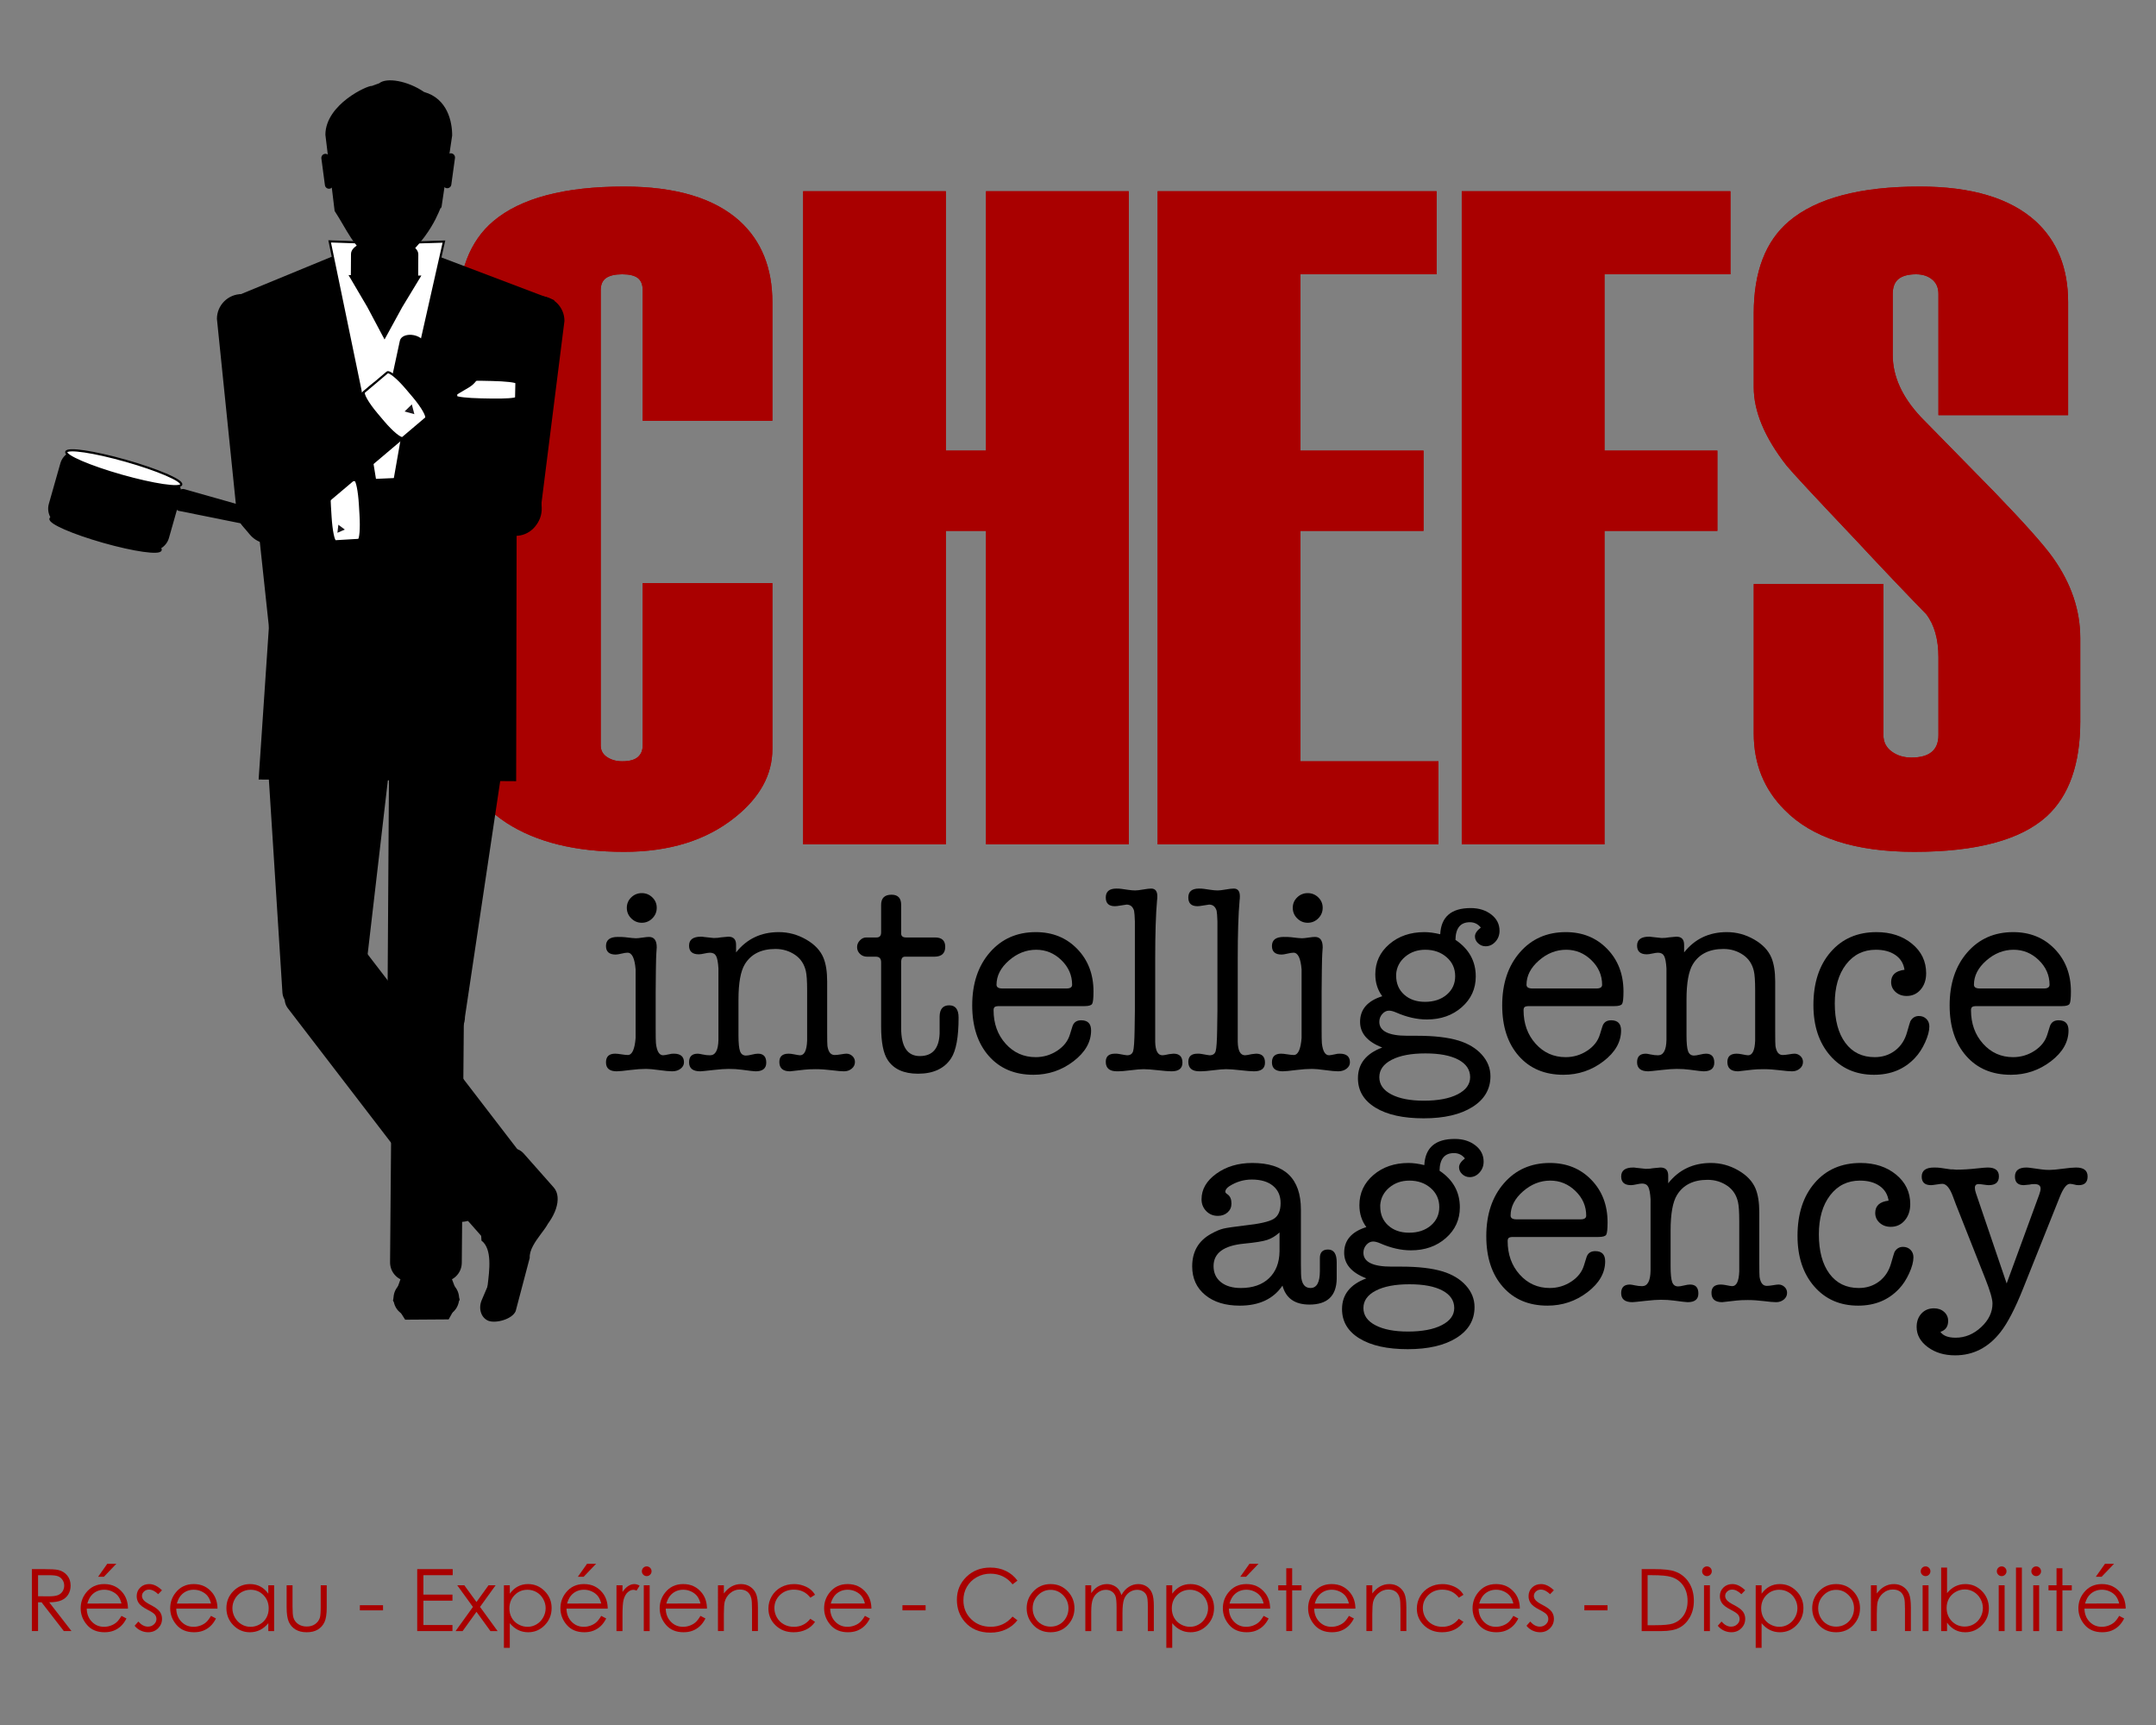 <?xml version="1.0" encoding="utf-8"?>
<!-- Generator: Adobe Illustrator 13.0.0, SVG Export Plug-In . SVG Version: 6.00 Build 14948)  -->
<!DOCTYPE svg PUBLIC "-//W3C//DTD SVG 1.1//EN" "http://www.w3.org/Graphics/SVG/1.1/DTD/svg11.dtd">
<svg version="1.1" id="Calque_1" xmlns="http://www.w3.org/2000/svg" xmlns:xlink="http://www.w3.org/1999/xlink" x="0px" y="0px"
	 width="500px" height="400px" viewBox="0 0 500 400" enable-background="new 0 0 500 400" xml:space="preserve">
<rect x="0" y="0" width="500" height="400" fill="#808080" stroke="none"/>
<g>
	<path fill="#A90000" d="M7.392,363.854h2.861c1.595,0,2.676,0.065,3.242,0.195c0.853,0.196,1.546,0.614,2.08,1.257
		c0.534,0.642,0.801,1.433,0.801,2.371c0,0.782-0.184,1.47-0.552,2.063c-0.368,0.593-0.894,1.041-1.577,1.344
		c-0.684,0.304-1.627,0.458-2.832,0.465l5.166,6.67h-1.776l-5.167-6.67H8.827v6.67H7.392V363.854z M8.827,365.261v4.883l2.475,0.02
		c0.958,0,1.667-0.091,2.127-0.273c0.46-0.182,0.818-0.474,1.076-0.874c0.257-0.4,0.386-0.848,0.386-1.343
		c0-0.481-0.13-0.92-0.391-1.313c-0.261-0.394-0.604-0.676-1.027-0.845s-1.128-0.254-2.113-0.254H8.827z"/>
	<path fill="#A90000" d="M28.173,374.694l1.152,0.605c-0.378,0.742-0.814,1.341-1.31,1.797c-0.496,0.456-1.053,0.803-1.672,1.04
		s-1.319,0.356-2.102,0.356c-1.733,0-3.088-0.568-4.066-1.704s-1.466-2.42-1.466-3.853c0-1.348,0.414-2.549,1.241-3.604
		c1.049-1.341,2.454-2.012,4.213-2.012c1.812,0,3.258,0.687,4.34,2.061c0.769,0.97,1.16,2.181,1.173,3.633h-9.561
		c0.026,1.234,0.42,2.246,1.183,3.035s1.705,1.184,2.826,1.184c0.541,0,1.067-0.094,1.579-0.282
		c0.512-0.188,0.946-0.438,1.305-0.749C27.368,375.891,27.756,375.389,28.173,374.694z M28.173,371.833
		c-0.183-0.729-0.448-1.312-0.797-1.748c-0.349-0.437-0.81-0.788-1.384-1.055s-1.176-0.4-1.809-0.4
		c-1.043,0-1.939,0.335-2.689,1.006c-0.547,0.488-0.961,1.221-1.242,2.197H28.173z M24.882,362.614h2.1l-2.881,3.008h-1.348
		L24.882,362.614z"/>
	<path fill="#A90000" d="M37.567,368.757l-0.879,0.908c-0.731-0.71-1.446-1.064-2.144-1.064c-0.444,0-0.824,0.146-1.141,0.439
		c-0.316,0.293-0.475,0.635-0.475,1.025c0,0.345,0.13,0.674,0.392,0.986c0.261,0.319,0.809,0.693,1.644,1.123
		c1.018,0.527,1.709,1.035,2.075,1.523c0.358,0.495,0.538,1.052,0.538,1.67c0,0.872-0.307,1.611-0.919,2.217
		s-1.379,0.908-2.298,0.908c-0.613,0-1.198-0.134-1.756-0.4s-1.019-0.635-1.384-1.104l0.859-0.977
		c0.698,0.788,1.439,1.182,2.222,1.182c0.548,0,1.014-0.176,1.399-0.527s0.578-0.765,0.578-1.24c0-0.391-0.127-0.739-0.382-1.045
		c-0.254-0.3-0.829-0.677-1.722-1.133c-0.959-0.495-1.612-0.983-1.958-1.465s-0.519-1.032-0.519-1.65
		c0-0.808,0.275-1.478,0.827-2.012c0.551-0.534,1.247-0.801,2.088-0.801C35.591,367.321,36.576,367.8,37.567,368.757z"/>
	<path fill="#A90000" d="M48.935,374.694l1.152,0.605c-0.378,0.742-0.814,1.341-1.31,1.797c-0.496,0.456-1.053,0.803-1.672,1.04
		s-1.319,0.356-2.102,0.356c-1.733,0-3.088-0.568-4.066-1.704s-1.466-2.42-1.466-3.853c0-1.348,0.414-2.549,1.241-3.604
		c1.049-1.341,2.454-2.012,4.213-2.012c1.812,0,3.258,0.687,4.34,2.061c0.769,0.97,1.16,2.181,1.173,3.633h-9.561
		c0.026,1.234,0.42,2.246,1.183,3.035s1.705,1.184,2.826,1.184c0.541,0,1.067-0.094,1.579-0.282
		c0.512-0.188,0.946-0.438,1.305-0.749C48.129,375.891,48.518,375.389,48.935,374.694z M48.935,371.833
		c-0.183-0.729-0.448-1.312-0.797-1.748c-0.349-0.437-0.81-0.788-1.384-1.055s-1.176-0.4-1.809-0.4
		c-1.043,0-1.939,0.335-2.689,1.006c-0.547,0.488-0.961,1.221-1.242,2.197H48.935z"/>
	<path fill="#A90000" d="M63.573,367.595v10.625h-1.348v-1.826c-0.573,0.696-1.216,1.221-1.929,1.572s-1.493,0.527-2.339,0.527
		c-1.504,0-2.788-0.545-3.853-1.636s-1.597-2.417-1.597-3.979c0-1.53,0.537-2.839,1.611-3.926s2.367-1.631,3.877-1.631
		c0.873,0,1.662,0.186,2.368,0.557s1.327,0.928,1.86,1.67v-1.953H63.573z M58.109,368.64c-0.761,0-1.463,0.188-2.107,0.561
		c-0.644,0.374-1.156,0.899-1.537,1.576c-0.38,0.676-0.57,1.392-0.57,2.146c0,0.748,0.192,1.463,0.575,2.146
		c0.384,0.684,0.899,1.215,1.546,1.596c0.647,0.38,1.341,0.57,2.083,0.57c0.748,0,1.457-0.188,2.126-0.565
		c0.67-0.378,1.185-0.888,1.546-1.532c0.361-0.644,0.542-1.368,0.542-2.175c0-1.229-0.405-2.257-1.214-3.082
		C60.29,369.053,59.293,368.64,58.109,368.64z"/>
	<path fill="#A90000" d="M66.474,367.595h1.367v4.961c0,1.211,0.065,2.044,0.196,2.5c0.195,0.651,0.569,1.165,1.12,1.543
		s1.208,0.566,1.971,0.566s1.41-0.184,1.941-0.552s0.898-0.852,1.1-1.45c0.137-0.41,0.206-1.279,0.206-2.607v-4.961h1.396v5.215
		c0,1.465-0.171,2.568-0.513,3.311s-0.856,1.323-1.543,1.743s-1.548,0.63-2.583,0.63s-1.899-0.21-2.593-0.63
		s-1.211-1.006-1.553-1.758s-0.513-1.883-0.513-3.394V367.595z"/>
	<path fill="#A90000" d="M83.456,372.224h5.371v1.191h-5.371V372.224z"/>
	<path fill="#A90000" d="M96.757,363.854h8.232v1.406h-6.797v4.502h6.738v1.406h-6.738v5.645h6.738v1.406h-8.174V363.854z"/>
	<path fill="#A90000" d="M106.034,367.595h1.641l2.826,3.887l2.796-3.887h1.644l-3.617,5.02l4.076,5.605h-1.665l-3.234-4.463
		l-3.215,4.463h-1.632l4.025-5.596L106.034,367.595z"/>
	<path fill="#A90000" d="M116.864,367.595h1.367v1.953c0.54-0.742,1.161-1.299,1.863-1.67c0.703-0.371,1.486-0.557,2.351-0.557
		c1.509,0,2.8,0.544,3.873,1.631s1.61,2.396,1.61,3.926c0,1.562-0.532,2.889-1.595,3.979s-2.346,1.636-3.849,1.636
		c-0.846,0-1.623-0.176-2.332-0.527s-1.35-0.876-1.922-1.572v5.713h-1.367V367.595z M122.333,368.64
		c-1.182,0-2.178,0.413-2.986,1.239c-0.809,0.825-1.213,1.854-1.213,3.082c0,0.807,0.18,1.531,0.541,2.175
		c0.36,0.645,0.876,1.154,1.549,1.532c0.672,0.377,1.382,0.565,2.129,0.565c0.734,0,1.424-0.19,2.07-0.57
		c0.646-0.381,1.161-0.912,1.544-1.596c0.383-0.683,0.575-1.397,0.575-2.146c0-0.754-0.19-1.47-0.57-2.146
		c-0.38-0.677-0.891-1.202-1.534-1.576C123.794,368.827,123.093,368.64,122.333,368.64z"/>
	<path fill="#A90000" d="M139.433,374.694l1.152,0.605c-0.378,0.742-0.814,1.341-1.31,1.797c-0.496,0.456-1.053,0.803-1.672,1.04
		s-1.319,0.356-2.102,0.356c-1.733,0-3.088-0.568-4.066-1.704s-1.466-2.42-1.466-3.853c0-1.348,0.414-2.549,1.241-3.604
		c1.049-1.341,2.454-2.012,4.213-2.012c1.812,0,3.258,0.687,4.34,2.061c0.769,0.97,1.16,2.181,1.173,3.633h-9.561
		c0.026,1.234,0.42,2.246,1.183,3.035s1.705,1.184,2.826,1.184c0.541,0,1.067-0.094,1.579-0.282
		c0.512-0.188,0.946-0.438,1.305-0.749C138.627,375.891,139.016,375.389,139.433,374.694z M139.433,371.833
		c-0.183-0.729-0.448-1.312-0.797-1.748c-0.349-0.437-0.81-0.788-1.384-1.055s-1.176-0.4-1.809-0.4
		c-1.043,0-1.939,0.335-2.689,1.006c-0.547,0.488-0.961,1.221-1.242,2.197H139.433z M136.142,362.614h2.1l-2.881,3.008h-1.348
		L136.142,362.614z"/>
	<path fill="#A90000" d="M142.968,367.595h1.396v1.553c0.417-0.612,0.856-1.069,1.318-1.372s0.944-0.454,1.445-0.454
		c0.377,0,0.781,0.12,1.211,0.361l-0.713,1.152c-0.287-0.124-0.527-0.186-0.723-0.186c-0.456,0-0.895,0.188-1.318,0.562
		s-0.746,0.955-0.967,1.743c-0.169,0.605-0.254,1.829-0.254,3.672v3.594h-1.396V367.595z"/>
	<path fill="#A90000" d="M149.975,363.22c0.311,0,0.577,0.11,0.797,0.332s0.331,0.488,0.331,0.801c0,0.306-0.11,0.569-0.331,0.791
		s-0.486,0.332-0.797,0.332c-0.305,0-0.567-0.11-0.788-0.332s-0.331-0.485-0.331-0.791c0-0.312,0.11-0.579,0.331-0.801
		S149.67,363.22,149.975,363.22z M149.296,367.595h1.367v10.625h-1.367V367.595z"/>
	<path fill="#A90000" d="M162.45,374.694l1.152,0.605c-0.378,0.742-0.814,1.341-1.31,1.797c-0.496,0.456-1.053,0.803-1.672,1.04
		s-1.319,0.356-2.102,0.356c-1.733,0-3.088-0.568-4.066-1.704s-1.466-2.42-1.466-3.853c0-1.348,0.414-2.549,1.241-3.604
		c1.049-1.341,2.454-2.012,4.213-2.012c1.812,0,3.258,0.687,4.34,2.061c0.769,0.97,1.16,2.181,1.173,3.633h-9.561
		c0.026,1.234,0.42,2.246,1.183,3.035s1.705,1.184,2.826,1.184c0.541,0,1.067-0.094,1.579-0.282
		c0.512-0.188,0.946-0.438,1.305-0.749C161.645,375.891,162.033,375.389,162.45,374.694z M162.45,371.833
		c-0.183-0.729-0.448-1.312-0.797-1.748c-0.349-0.437-0.81-0.788-1.384-1.055s-1.176-0.4-1.809-0.4
		c-1.043,0-1.939,0.335-2.689,1.006c-0.547,0.488-0.961,1.221-1.242,2.197H162.45z"/>
	<path fill="#A90000" d="M166.503,367.595h1.367v1.904c0.547-0.729,1.152-1.274,1.816-1.636s1.387-0.542,2.168-0.542
		c0.794,0,1.499,0.202,2.114,0.605s1.069,0.947,1.362,1.631s0.439,1.748,0.439,3.193v5.469h-1.367v-5.068
		c0-1.224-0.051-2.041-0.152-2.451c-0.158-0.703-0.462-1.232-0.911-1.587s-1.036-0.532-1.758-0.532c-0.827,0-1.568,0.273-2.222,0.82
		s-1.085,1.224-1.294,2.031c-0.13,0.527-0.195,1.491-0.195,2.891v3.896h-1.367V367.595z"/>
	<path fill="#A90000" d="M189.013,369.802l-1.084,0.674c-0.937-1.243-2.214-1.865-3.833-1.865c-1.294,0-2.369,0.416-3.224,1.249
		c-0.855,0.832-1.283,1.843-1.283,3.033c0,0.774,0.197,1.502,0.59,2.185c0.394,0.684,0.934,1.213,1.62,1.591
		c0.686,0.377,1.455,0.565,2.307,0.565c1.561,0,2.835-0.622,3.824-1.865l1.084,0.713c-0.508,0.765-1.19,1.358-2.046,1.779
		c-0.856,0.422-1.831,0.633-2.925,0.633c-1.68,0-3.073-0.534-4.18-1.602s-1.66-2.366-1.66-3.896c0-1.028,0.259-1.984,0.776-2.866
		s1.229-1.57,2.134-2.065s1.917-0.742,3.037-0.742c0.703,0,1.382,0.107,2.036,0.322s1.209,0.495,1.665,0.84
		S188.694,369.268,189.013,369.802z"/>
	<path fill="#A90000" d="M200.585,374.694l1.152,0.605c-0.378,0.742-0.814,1.341-1.31,1.797c-0.496,0.456-1.053,0.803-1.672,1.04
		s-1.319,0.356-2.102,0.356c-1.733,0-3.088-0.568-4.066-1.704s-1.466-2.42-1.466-3.853c0-1.348,0.414-2.549,1.241-3.604
		c1.049-1.341,2.454-2.012,4.213-2.012c1.812,0,3.258,0.687,4.34,2.061c0.769,0.97,1.16,2.181,1.173,3.633h-9.561
		c0.026,1.234,0.42,2.246,1.183,3.035s1.705,1.184,2.826,1.184c0.541,0,1.067-0.094,1.579-0.282
		c0.512-0.188,0.946-0.438,1.305-0.749C199.78,375.891,200.168,375.389,200.585,374.694z M200.585,371.833
		c-0.183-0.729-0.448-1.312-0.797-1.748c-0.349-0.437-0.81-0.788-1.384-1.055s-1.176-0.4-1.809-0.4
		c-1.043,0-1.939,0.335-2.689,1.006c-0.547,0.488-0.961,1.221-1.242,2.197H200.585z"/>
	<path fill="#A90000" d="M209.286,372.224h5.371v1.191h-5.371V372.224z"/>
	<path fill="#A90000" d="M235.956,366.521l-1.133,0.869c-0.625-0.813-1.375-1.431-2.251-1.851s-1.837-0.63-2.886-0.63
		c-1.146,0-2.207,0.275-3.184,0.825s-1.733,1.289-2.271,2.217s-0.806,1.971-0.806,3.13c0,1.751,0.601,3.213,1.802,4.385
		s2.716,1.758,4.546,1.758c2.012,0,3.695-0.788,5.049-2.363l1.133,0.859c-0.716,0.911-1.61,1.616-2.681,2.114
		s-2.267,0.747-3.589,0.747c-2.513,0-4.496-0.837-5.947-2.51c-1.217-1.413-1.826-3.118-1.826-5.117c0-2.103,0.737-3.872,2.212-5.308
		s3.322-2.153,5.542-2.153c1.341,0,2.552,0.266,3.633,0.796S235.266,365.563,235.956,366.521z"/>
	<path fill="#A90000" d="M243.642,367.321c1.637,0,2.994,0.593,4.07,1.777c0.978,1.081,1.467,2.36,1.467,3.838
		c0,1.484-0.517,2.781-1.551,3.892s-2.362,1.665-3.986,1.665c-1.63,0-2.963-0.555-3.996-1.665c-1.034-1.11-1.551-2.407-1.551-3.892
		c0-1.472,0.489-2.747,1.467-3.828C240.638,367.917,241.998,367.321,243.642,367.321z M243.637,368.659
		c-1.137,0-2.114,0.42-2.93,1.26c-0.817,0.84-1.225,1.855-1.225,3.047c0,0.769,0.186,1.484,0.559,2.148s0.875,1.177,1.509,1.538
		s1.33,0.542,2.087,0.542s1.454-0.181,2.087-0.542s1.137-0.874,1.509-1.538c0.372-0.664,0.559-1.38,0.559-2.148
		c0-1.191-0.41-2.207-1.23-3.047S244.767,368.659,243.637,368.659z"/>
	<path fill="#A90000" d="M251.698,367.595h1.367v1.836c0.476-0.677,0.965-1.172,1.467-1.484c0.69-0.417,1.417-0.625,2.18-0.625
		c0.516,0,1.004,0.101,1.467,0.303s0.841,0.471,1.134,0.806c0.294,0.335,0.548,0.815,0.763,1.44
		c0.455-0.833,1.023-1.467,1.705-1.899s1.416-0.649,2.202-0.649c0.733,0,1.382,0.186,1.943,0.557s0.979,0.889,1.252,1.553
		s0.409,1.66,0.409,2.988v5.801h-1.396v-5.801c0-1.14-0.081-1.922-0.243-2.349s-0.439-0.77-0.832-1.03s-0.861-0.391-1.407-0.391
		c-0.661,0-1.267,0.195-1.814,0.586c-0.549,0.391-0.949,0.911-1.202,1.562s-0.38,1.738-0.38,3.262v4.16h-1.367v-5.439
		c0-1.282-0.08-2.153-0.239-2.612s-0.438-0.827-0.835-1.104s-0.869-0.415-1.416-0.415c-0.632,0-1.223,0.19-1.772,0.571
		s-0.957,0.894-1.221,1.538s-0.396,1.631-0.396,2.959v4.502h-1.367V367.595z"/>
	<path fill="#A90000" d="M270.487,367.595h1.367v1.953c0.54-0.742,1.161-1.299,1.863-1.67s1.486-0.557,2.352-0.557
		c1.509,0,2.8,0.544,3.873,1.631c1.072,1.087,1.609,2.396,1.609,3.926c0,1.562-0.532,2.889-1.595,3.979
		c-1.063,1.091-2.347,1.636-3.849,1.636c-0.846,0-1.623-0.176-2.332-0.527s-1.35-0.876-1.922-1.572v5.713h-1.367V367.595z
		 M275.956,368.64c-1.183,0-2.178,0.413-2.986,1.239c-0.809,0.825-1.213,1.854-1.213,3.082c0,0.807,0.181,1.531,0.541,2.175
		c0.36,0.645,0.877,1.154,1.549,1.532c0.672,0.377,1.382,0.565,2.129,0.565c0.734,0,1.424-0.19,2.07-0.57
		c0.646-0.381,1.161-0.912,1.544-1.596c0.384-0.683,0.575-1.397,0.575-2.146c0-0.754-0.19-1.47-0.57-2.146
		c-0.38-0.677-0.892-1.202-1.534-1.576C277.418,368.827,276.716,368.64,275.956,368.64z"/>
	<path fill="#A90000" d="M293.056,374.694l1.152,0.605c-0.378,0.742-0.814,1.341-1.31,1.797s-1.053,0.803-1.672,1.04
		s-1.319,0.356-2.102,0.356c-1.733,0-3.089-0.568-4.066-1.704s-1.466-2.42-1.466-3.853c0-1.348,0.414-2.549,1.241-3.604
		c1.049-1.341,2.453-2.012,4.213-2.012c1.812,0,3.258,0.687,4.34,2.061c0.769,0.97,1.16,2.181,1.173,3.633h-9.561
		c0.026,1.234,0.42,2.246,1.183,3.035s1.705,1.184,2.826,1.184c0.541,0,1.067-0.094,1.579-0.282
		c0.512-0.188,0.946-0.438,1.305-0.749C292.251,375.891,292.639,375.389,293.056,374.694z M293.056,371.833
		c-0.183-0.729-0.448-1.312-0.797-1.748s-0.81-0.788-1.384-1.055c-0.573-0.267-1.177-0.4-1.809-0.4
		c-1.043,0-1.939,0.335-2.688,1.006c-0.548,0.488-0.962,1.221-1.242,2.197H293.056z M289.765,362.614h2.1l-2.881,3.008h-1.348
		L289.765,362.614z"/>
	<path fill="#A90000" d="M298.3,363.649h1.367v3.945h2.168v1.182h-2.168v9.443H298.3v-9.443h-1.865v-1.182h1.865V363.649z"/>
	<path fill="#A90000" d="M312.831,374.694l1.152,0.605c-0.378,0.742-0.814,1.341-1.31,1.797s-1.053,0.803-1.672,1.04
		s-1.319,0.356-2.102,0.356c-1.733,0-3.089-0.568-4.066-1.704s-1.466-2.42-1.466-3.853c0-1.348,0.414-2.549,1.241-3.604
		c1.049-1.341,2.453-2.012,4.213-2.012c1.812,0,3.258,0.687,4.34,2.061c0.769,0.97,1.16,2.181,1.173,3.633h-9.561
		c0.026,1.234,0.42,2.246,1.183,3.035s1.705,1.184,2.826,1.184c0.541,0,1.067-0.094,1.579-0.282
		c0.512-0.188,0.946-0.438,1.305-0.749C312.026,375.891,312.414,375.389,312.831,374.694z M312.831,371.833
		c-0.183-0.729-0.448-1.312-0.797-1.748s-0.81-0.788-1.384-1.055c-0.573-0.267-1.177-0.4-1.809-0.4
		c-1.043,0-1.939,0.335-2.688,1.006c-0.548,0.488-0.962,1.221-1.242,2.197H312.831z"/>
	<path fill="#A90000" d="M316.884,367.595h1.367v1.904c0.547-0.729,1.152-1.274,1.816-1.636s1.387-0.542,2.168-0.542
		c0.794,0,1.499,0.202,2.114,0.605s1.069,0.947,1.362,1.631s0.439,1.748,0.439,3.193v5.469h-1.367v-5.068
		c0-1.224-0.051-2.041-0.152-2.451c-0.158-0.703-0.462-1.232-0.911-1.587s-1.035-0.532-1.758-0.532c-0.827,0-1.568,0.273-2.223,0.82
		s-1.086,1.224-1.294,2.031c-0.13,0.527-0.195,1.491-0.195,2.891v3.896h-1.367V367.595z"/>
	<path fill="#A90000" d="M339.394,369.802l-1.084,0.674c-0.937-1.243-2.214-1.865-3.833-1.865c-1.295,0-2.369,0.416-3.225,1.249
		c-0.854,0.832-1.282,1.843-1.282,3.033c0,0.774,0.196,1.502,0.59,2.185c0.394,0.684,0.934,1.213,1.619,1.591
		c0.687,0.377,1.455,0.565,2.308,0.565c1.561,0,2.835-0.622,3.823-1.865l1.084,0.713c-0.508,0.765-1.189,1.358-2.046,1.779
		c-0.856,0.422-1.831,0.633-2.925,0.633c-1.68,0-3.073-0.534-4.18-1.602s-1.66-2.366-1.66-3.896c0-1.028,0.259-1.984,0.776-2.866
		s1.229-1.57,2.134-2.065s1.917-0.742,3.037-0.742c0.703,0,1.382,0.107,2.036,0.322s1.209,0.495,1.665,0.84
		S339.074,369.268,339.394,369.802z"/>
	<path fill="#A90000" d="M350.966,374.694l1.152,0.605c-0.378,0.742-0.814,1.341-1.31,1.797s-1.053,0.803-1.672,1.04
		s-1.319,0.356-2.102,0.356c-1.733,0-3.089-0.568-4.066-1.704s-1.466-2.42-1.466-3.853c0-1.348,0.414-2.549,1.241-3.604
		c1.049-1.341,2.453-2.012,4.213-2.012c1.812,0,3.258,0.687,4.34,2.061c0.769,0.97,1.16,2.181,1.173,3.633h-9.561
		c0.026,1.234,0.42,2.246,1.183,3.035s1.705,1.184,2.826,1.184c0.541,0,1.067-0.094,1.579-0.282
		c0.512-0.188,0.946-0.438,1.305-0.749C350.161,375.891,350.549,375.389,350.966,374.694z M350.966,371.833
		c-0.183-0.729-0.448-1.312-0.797-1.748s-0.81-0.788-1.384-1.055c-0.573-0.267-1.177-0.4-1.809-0.4
		c-1.043,0-1.939,0.335-2.688,1.006c-0.548,0.488-0.962,1.221-1.242,2.197H350.966z"/>
	<path fill="#A90000" d="M360.36,368.757l-0.879,0.908c-0.731-0.71-1.446-1.064-2.145-1.064c-0.443,0-0.824,0.146-1.141,0.439
		s-0.475,0.635-0.475,1.025c0,0.345,0.131,0.674,0.392,0.986c0.261,0.319,0.809,0.693,1.644,1.123
		c1.019,0.527,1.71,1.035,2.075,1.523c0.358,0.495,0.538,1.052,0.538,1.67c0,0.872-0.307,1.611-0.92,2.217
		c-0.612,0.605-1.379,0.908-2.298,0.908c-0.613,0-1.198-0.134-1.756-0.4s-1.019-0.635-1.384-1.104l0.859-0.977
		c0.698,0.788,1.438,1.182,2.222,1.182c0.549,0,1.015-0.176,1.4-0.527c0.385-0.352,0.577-0.765,0.577-1.24
		c0-0.391-0.127-0.739-0.382-1.045c-0.254-0.3-0.828-0.677-1.723-1.133c-0.959-0.495-1.611-0.983-1.957-1.465
		s-0.519-1.032-0.519-1.65c0-0.808,0.275-1.478,0.826-2.012c0.552-0.534,1.247-0.801,2.089-0.801
		C358.385,367.321,359.369,367.8,360.36,368.757z"/>
	<path fill="#A90000" d="M367.431,372.224h5.371v1.191h-5.371V372.224z"/>
	<path fill="#A90000" d="M380.722,378.22v-14.365h2.979c2.148,0,3.708,0.173,4.678,0.518c1.394,0.488,2.482,1.335,3.267,2.539
		s1.177,2.64,1.177,4.307c0,1.438-0.311,2.705-0.933,3.799s-1.429,1.901-2.422,2.422s-2.385,0.781-4.175,0.781H380.722z
		 M382.099,376.862h1.66c1.985,0,3.362-0.124,4.131-0.371c1.081-0.351,1.931-0.983,2.549-1.897s0.928-2.031,0.928-3.352
		c0-1.386-0.335-2.569-1.006-3.552s-1.604-1.655-2.803-2.02c-0.898-0.273-2.38-0.41-4.443-0.41h-1.016V376.862z"/>
	<path fill="#A90000" d="M395.854,363.22c0.312,0,0.577,0.11,0.797,0.332c0.221,0.222,0.331,0.488,0.331,0.801
		c0,0.306-0.11,0.569-0.331,0.791c-0.22,0.222-0.485,0.332-0.797,0.332c-0.305,0-0.567-0.11-0.788-0.332
		c-0.22-0.222-0.33-0.485-0.33-0.791c0-0.312,0.11-0.579,0.33-0.801C395.286,363.33,395.549,363.22,395.854,363.22z
		 M395.175,367.595h1.367v10.625h-1.367V367.595z"/>
	<path fill="#A90000" d="M404.726,368.757l-0.879,0.908c-0.731-0.71-1.446-1.064-2.145-1.064c-0.443,0-0.824,0.146-1.141,0.439
		s-0.475,0.635-0.475,1.025c0,0.345,0.131,0.674,0.392,0.986c0.261,0.319,0.809,0.693,1.644,1.123
		c1.019,0.527,1.71,1.035,2.075,1.523c0.358,0.495,0.538,1.052,0.538,1.67c0,0.872-0.307,1.611-0.92,2.217
		c-0.612,0.605-1.379,0.908-2.298,0.908c-0.613,0-1.198-0.134-1.756-0.4s-1.019-0.635-1.384-1.104l0.859-0.977
		c0.698,0.788,1.438,1.182,2.222,1.182c0.549,0,1.015-0.176,1.4-0.527c0.385-0.352,0.577-0.765,0.577-1.24
		c0-0.391-0.127-0.739-0.382-1.045c-0.254-0.3-0.828-0.677-1.723-1.133c-0.959-0.495-1.611-0.983-1.957-1.465
		s-0.519-1.032-0.519-1.65c0-0.808,0.275-1.478,0.826-2.012c0.552-0.534,1.247-0.801,2.089-0.801
		C402.75,367.321,403.734,367.8,404.726,368.757z"/>
	<path fill="#A90000" d="M407.167,367.595h1.367v1.953c0.54-0.742,1.161-1.299,1.863-1.67s1.486-0.557,2.352-0.557
		c1.509,0,2.8,0.544,3.873,1.631c1.072,1.087,1.609,2.396,1.609,3.926c0,1.562-0.532,2.889-1.595,3.979
		c-1.063,1.091-2.347,1.636-3.849,1.636c-0.846,0-1.623-0.176-2.332-0.527s-1.35-0.876-1.922-1.572v5.713h-1.367V367.595z
		 M412.636,368.64c-1.183,0-2.178,0.413-2.986,1.239c-0.809,0.825-1.213,1.854-1.213,3.082c0,0.807,0.181,1.531,0.541,2.175
		c0.36,0.645,0.877,1.154,1.549,1.532c0.672,0.377,1.382,0.565,2.129,0.565c0.734,0,1.424-0.19,2.07-0.57
		c0.646-0.381,1.161-0.912,1.544-1.596c0.384-0.683,0.575-1.397,0.575-2.146c0-0.754-0.19-1.47-0.57-2.146
		c-0.38-0.677-0.892-1.202-1.534-1.576C414.098,368.827,413.396,368.64,412.636,368.64z"/>
	<path fill="#A90000" d="M425.819,367.321c1.637,0,2.993,0.593,4.069,1.777c0.979,1.081,1.468,2.36,1.468,3.838
		c0,1.484-0.517,2.781-1.551,3.892c-1.033,1.11-2.362,1.665-3.986,1.665c-1.631,0-2.963-0.555-3.996-1.665
		c-1.034-1.11-1.551-2.407-1.551-3.892c0-1.472,0.489-2.747,1.468-3.828C422.816,367.917,424.176,367.321,425.819,367.321z
		 M425.814,368.659c-1.137,0-2.113,0.42-2.931,1.26c-0.816,0.84-1.225,1.855-1.225,3.047c0,0.769,0.187,1.484,0.559,2.148
		s0.875,1.177,1.51,1.538c0.633,0.361,1.329,0.542,2.087,0.542s1.453-0.181,2.087-0.542s1.138-0.874,1.51-1.538
		s0.559-1.38,0.559-2.148c0-1.191-0.41-2.207-1.23-3.047C427.92,369.079,426.944,368.659,425.814,368.659z"/>
	<path fill="#A90000" d="M433.886,367.595h1.367v1.904c0.547-0.729,1.152-1.274,1.816-1.636s1.387-0.542,2.168-0.542
		c0.794,0,1.499,0.202,2.114,0.605s1.069,0.947,1.362,1.631s0.439,1.748,0.439,3.193v5.469h-1.367v-5.068
		c0-1.224-0.051-2.041-0.152-2.451c-0.158-0.703-0.462-1.232-0.911-1.587s-1.035-0.532-1.758-0.532c-0.827,0-1.568,0.273-2.223,0.82
		s-1.086,1.224-1.294,2.031c-0.13,0.527-0.195,1.491-0.195,2.891v3.896h-1.367V367.595z"/>
	<path fill="#A90000" d="M446.557,363.22c0.312,0,0.577,0.11,0.797,0.332c0.221,0.222,0.331,0.488,0.331,0.801
		c0,0.306-0.11,0.569-0.331,0.791c-0.22,0.222-0.485,0.332-0.797,0.332c-0.305,0-0.567-0.11-0.788-0.332
		c-0.22-0.222-0.33-0.485-0.33-0.791c0-0.312,0.11-0.579,0.33-0.801C445.989,363.33,446.252,363.22,446.557,363.22z
		 M445.878,367.595h1.367v10.625h-1.367V367.595z"/>
	<path fill="#A90000" d="M450.175,378.22v-14.727h1.367v5.928c0.572-0.703,1.213-1.229,1.922-1.577s1.486-0.522,2.332-0.522
		c1.502,0,2.785,0.545,3.849,1.636c1.062,1.091,1.595,2.414,1.595,3.97c0,1.536-0.537,2.849-1.609,3.936
		c-1.073,1.087-2.364,1.631-3.873,1.631c-0.865,0-1.649-0.186-2.352-0.557s-1.323-0.928-1.863-1.67v1.953H450.175z M455.644,377.175
		c0.76,0,1.462-0.188,2.104-0.562s1.154-0.9,1.534-1.577s0.57-1.394,0.57-2.148s-0.191-1.475-0.575-2.158
		c-0.383-0.684-0.897-1.216-1.544-1.597s-1.336-0.571-2.07-0.571c-0.747,0-1.457,0.19-2.129,0.571s-1.188,0.894-1.549,1.538
		s-0.541,1.37-0.541,2.178c0,1.23,0.404,2.259,1.213,3.086S454.461,377.175,455.644,377.175z"/>
	<path fill="#A90000" d="M464.203,363.22c0.312,0,0.577,0.11,0.797,0.332c0.221,0.222,0.331,0.488,0.331,0.801
		c0,0.306-0.11,0.569-0.331,0.791c-0.22,0.222-0.485,0.332-0.797,0.332c-0.305,0-0.567-0.11-0.788-0.332
		c-0.22-0.222-0.33-0.485-0.33-0.791c0-0.312,0.11-0.579,0.33-0.801C463.636,363.33,463.898,363.22,464.203,363.22z
		 M463.524,367.595h1.367v10.625h-1.367V367.595z"/>
	<path fill="#A90000" d="M467.528,363.493h1.367v14.727h-1.367V363.493z"/>
	<path fill="#A90000" d="M472.211,363.22c0.312,0,0.577,0.11,0.797,0.332c0.221,0.222,0.331,0.488,0.331,0.801
		c0,0.306-0.11,0.569-0.331,0.791c-0.22,0.222-0.485,0.332-0.797,0.332c-0.305,0-0.567-0.11-0.788-0.332
		c-0.22-0.222-0.33-0.485-0.33-0.791c0-0.312,0.11-0.579,0.33-0.801C471.644,363.33,471.906,363.22,472.211,363.22z
		 M471.532,367.595h1.367v10.625h-1.367V367.595z"/>
	<path fill="#A90000" d="M476.933,363.649h1.367v3.945h2.168v1.182H478.3v9.443h-1.367v-9.443h-1.865v-1.182h1.865V363.649z"/>
	<path fill="#A90000" d="M491.464,374.694l1.152,0.605c-0.378,0.742-0.814,1.341-1.31,1.797s-1.053,0.803-1.672,1.04
		s-1.319,0.356-2.102,0.356c-1.733,0-3.089-0.568-4.066-1.704s-1.466-2.42-1.466-3.853c0-1.348,0.414-2.549,1.241-3.604
		c1.049-1.341,2.453-2.012,4.213-2.012c1.812,0,3.258,0.687,4.34,2.061c0.769,0.97,1.16,2.181,1.173,3.633h-9.561
		c0.026,1.234,0.42,2.246,1.183,3.035s1.705,1.184,2.826,1.184c0.541,0,1.067-0.094,1.579-0.282
		c0.512-0.188,0.946-0.438,1.305-0.749C490.659,375.891,491.047,375.389,491.464,374.694z M491.464,371.833
		c-0.183-0.729-0.448-1.312-0.797-1.748s-0.81-0.788-1.384-1.055c-0.573-0.267-1.177-0.4-1.809-0.4
		c-1.043,0-1.939,0.335-2.688,1.006c-0.548,0.488-0.962,1.221-1.242,2.197H491.464z M488.173,362.614h2.1l-2.881,3.008h-1.348
		L488.173,362.614z"/>
</g>
<g>
	<g>
		<g>
			<path fill="#A90000" d="M179.12,173.725c0,5.915-2.884,11.175-8.653,15.789c-6.639,5.337-15.218,8.01-25.746,8.01
				c-11.25,0-20.334-2.236-27.26-6.713c-7.501-4.899-11.253-11.751-11.253-20.553V72.687c0-9.659,2.74-16.802,8.225-21.42
				c6.346-5.332,16.444-8.004,30.289-8.004c11.97,0,20.913,2.672,26.828,8.004c5.048,4.618,7.571,10.894,7.571,18.824v27.475
				h-30.073V67.304c0-1.306-0.38-2.249-1.131-2.832c-0.756-0.58-1.963-0.872-3.626-0.872c-1.657,0-2.899,0.292-3.733,0.867
				c-0.832,0.583-1.244,1.521-1.244,2.823v105.554c0,1.156,0.489,2.063,1.472,2.709c0.979,0.653,2.15,0.977,3.505,0.977
				c1.664,0,2.87-0.323,3.626-0.977c0.751-0.646,1.131-1.556,1.131-2.72v-37.62h30.073V173.725z"/>
			<path fill="#A90000" d="M261.768,195.792h-33.103v-72.691h-9.305v72.691h-33.101V44.345h33.101v60.147h9.305V44.345h33.103
				V195.792z"/>
			<path fill="#A90000" d="M333.596,195.792H268.47V44.345h64.689v19.256h-31.587v40.892h28.558v18.608h-28.558v53.431h32.023
				V195.792z"/>
			<path fill="#A90000" d="M401.307,63.601h-29.208v40.892h26.181v18.608h-26.181v72.691h-33.104V44.345h62.312V63.601z"/>
			<path fill="#A90000" d="M482.437,167.233c0,9.951-2.598,17.308-7.79,22.065c-6.059,5.485-16.3,8.225-30.722,8.225
				c-13.702,0-23.726-3.248-30.073-9.734c-4.76-4.765-7.139-10.676-7.139-17.747v-34.613h30.069v35.019
				c0,1.596,0.635,2.869,1.907,3.808c1.266,0.942,2.797,1.412,4.588,1.412c2.092,0,3.66-0.432,4.704-1.302
				c1.043-0.868,1.567-2.172,1.567-3.914V152.42c0-4.2-0.942-7.531-2.826-9.996c-5.075-5.209-10.514-10.936-16.312-17.164
				c-9.567-10.095-14.93-15.867-16.091-17.309c-5.07-6.488-7.607-12.55-7.607-18.173V72.687c0-9.659,2.738-16.802,8.219-21.42
				c6.35-5.332,16.443-8.004,30.29-8.004c11.971,0,20.912,2.672,26.827,8.004c5.047,4.618,7.571,10.894,7.571,18.824v26.178h-30.071
				V68.173c0-1.449-0.49-2.573-1.467-3.374c-0.977-0.798-2.218-1.199-3.723-1.199c-1.803,0-3.155,0.365-4.061,1.087
				c-0.9,0.726-1.353,1.892-1.353,3.486V82.33c0,4.939,2.175,9.727,6.525,14.373c6.084,6.202,11.813,12.046,17.177,17.525
				c6.959,7.213,11.451,12.26,13.483,15.145c4.2,5.916,6.305,12.116,6.305,18.605V167.233z"/>
		</g>
		<g>
			<path fill="#A90000" d="M179.12,173.725c0,5.915-2.884,11.175-8.653,15.789c-6.639,5.337-15.218,8.01-25.746,8.01
				c-11.25,0-20.334-2.236-27.26-6.713c-7.501-4.899-11.253-11.751-11.253-20.553V72.687c0-9.659,2.74-16.802,8.225-21.42
				c6.346-5.332,16.444-8.004,30.289-8.004c11.97,0,20.913,2.672,26.828,8.004c5.048,4.618,7.571,10.894,7.571,18.824v27.475
				h-30.073V67.304c0-1.306-0.38-2.249-1.131-2.832c-0.756-0.58-1.963-0.872-3.626-0.872c-1.657,0-2.899,0.292-3.733,0.867
				c-0.832,0.583-1.244,1.521-1.244,2.823v105.554c0,1.156,0.489,2.063,1.472,2.709c0.979,0.653,2.15,0.977,3.505,0.977
				c1.664,0,2.87-0.323,3.626-0.977c0.751-0.646,1.131-1.556,1.131-2.72v-37.62h30.073V173.725z"/>
			<path fill="#A90000" d="M261.768,195.792h-33.103v-72.691h-9.305v72.691h-33.101V44.345h33.101v60.147h9.305V44.345h33.103
				V195.792z"/>
			<path fill="#A90000" d="M333.596,195.792H268.47V44.345h64.689v19.256h-31.587v40.892h28.558v18.608h-28.558v53.431h32.023
				V195.792z"/>
			<path fill="#A90000" d="M401.307,63.601h-29.208v40.892h26.181v18.608h-26.181v72.691h-33.104V44.345h62.312V63.601z"/>
			<path fill="#A90000" d="M482.437,167.233c0,9.951-2.598,17.308-7.79,22.065c-6.059,5.485-16.3,8.225-30.722,8.225
				c-13.702,0-23.726-3.248-30.073-9.734c-4.76-4.765-7.139-10.676-7.139-17.747v-34.613h30.069v35.019
				c0,1.596,0.635,2.869,1.907,3.808c1.266,0.942,2.797,1.412,4.588,1.412c2.092,0,3.66-0.432,4.704-1.302
				c1.043-0.868,1.567-2.172,1.567-3.914V152.42c0-4.2-0.942-7.531-2.826-9.996c-5.075-5.209-10.514-10.936-16.312-17.164
				c-9.567-10.095-14.93-15.867-16.091-17.309c-5.07-6.488-7.607-12.55-7.607-18.173V72.687c0-9.659,2.738-16.802,8.219-21.42
				c6.35-5.332,16.443-8.004,30.29-8.004c11.971,0,20.912,2.672,26.827,8.004c5.047,4.618,7.571,10.894,7.571,18.824v26.178h-30.071
				V68.173c0-1.449-0.49-2.573-1.467-3.374c-0.977-0.798-2.218-1.199-3.723-1.199c-1.803,0-3.155,0.365-4.061,1.087
				c-0.9,0.726-1.353,1.892-1.353,3.486V82.33c0,4.939,2.175,9.727,6.525,14.373c6.084,6.202,11.813,12.046,17.177,17.525
				c6.959,7.213,11.451,12.26,13.483,15.145c4.2,5.916,6.305,12.116,6.305,18.605V167.233z"/>
		</g>
	</g>
</g>
<g>
	<path stroke="#000000" stroke-width="0.5" d="M63.688,124.885l5.39-0.128l-1.265,1.437c-0.607,0.693-0.202,2.057,0.912,3.04
		c1.121,0.988,2.522,1.22,3.136,0.529l5.075-5.758c0.147-0.168,0.232-0.374,0.266-0.602c1.363-1.083,2.225-2.765,2.187-4.64
		l-0.01-0.483c-0.074-3.174-2.711-5.694-5.888-5.619l-10.07,0.234c-3.185,0.072-5.699,2.706-5.626,5.881l0.01,0.485
		C57.877,122.438,60.511,124.956,63.688,124.885z"/>
	<polygon points="119.704,181.143 59.978,180.762 67.621,67.311 119.914,67.648 	"/>
	<g>
		<polygon points="112.13,144.712 63.368,154.761 54.178,68.903 90.457,53.958 		"/>
		<polygon points="65.612,144.898 114.238,155.566 128.532,69.62 88.448,54.423 		"/>
	</g>
	<path d="M84.387,228.794c0.234,2.845-2.146,5.366-5.312,5.623l-6.458,0.529c-3.167,0.259-6.884-1.847-7.114-4.693l-3.359-52.796
		c-0.232-2.848,2.148-5.369,5.317-5.628l6.455-0.524c3.167-0.259,16.177,3.595,16.407,6.438L84.387,228.794z"/>
	<path d="M107.835,235.759c-0.018,3.183-2.615,5.74-5.793,5.72l-6.475-0.042c-3.179-0.02-5.739-2.612-5.72-5.796l0.383-59.001
		c0.018-3.179,2.614-5.743,5.794-5.723l6.47,0.042c3.182,0.024,13.634,6.266,13.616,9.442L107.835,235.759z"/>
	<path d="M121.397,268.324c1.468,1.917,0.62,5.041-1.902,6.976l-8.564,6.573c-2.522,1.937-5.757,1.957-7.229,0.042l-36.966-48.143
		c-1.472-1.913-0.618-5.034,1.901-6.972l8.559-6.575c2.521-1.937,5.76-1.952,7.228-0.037L121.397,268.324z"/>
	<path d="M107.094,292.818c-0.02,2.417-1.959,4.352-4.33,4.334l-8.05-0.068c-2.371-0.02-4.277-1.997-4.253-4.412l0.523-62.41
		c0.025-2.418,1.964-4.359,4.335-4.337l8.048,0.066c2.374,0.024,4.281,1.997,4.256,4.416L107.094,292.818z"/>
	<g>
		<path d="M123.535,287.031c-2.531,2.145-2.843,9.976-6.025,9.955l-0.714-0.004c-8.146,11.187-0.005-5.431-5.137-9.308l-0.511-8
			c0.021-3.184,2.617-5.741,5.794-5.724l0.716,0.007c3.181,0.018,4.857,4.136,4.839,7.312L123.535,287.031z"/>
		<path d="M111.716,301.479c-0.824,1.935-0.16,4.066,1.485,4.767l0,0c1.647,0.704,5.563-0.279,6.39-2.216l3.26-12.355
			c-0.244-3.54,5.593-7.994,3.952-8.694l-4.311,1.477c-1.645-0.699-3.648,0.302-4.474,2.236L111.716,301.479z"/>
		<path d="M128.413,275.351c2.107,2.382,0.456,7.288-3.688,10.95l0,0c-4.147,3.666-9.218,4.706-11.318,2.324l-6.99-7.908
			c-2.11-2.382-0.456-7.279,3.689-10.947l0,0c4.144-3.666,9.213-4.706,11.317-2.324L128.413,275.351z"/>
	</g>
	<path d="M125.34,118.533c-0.02,3.181-2.617,5.74-5.793,5.723l-59.006-0.381c-3.181-0.02-5.742-2.617-5.721-5.793l-4.516-44.165
		c0.022-3.181,2.613-5.744,5.795-5.719l69.083,0.44c3.178,0.02,5.739,2.617,5.718,5.796L125.34,118.533z"/>
	<polygon fill="#FFFFFF" stroke="#000000" stroke-width="0.5" points="89.158,124.699 95.153,90.593 102.954,56.021 89.598,56.417 
		76.449,55.971 83.601,90.519 	"/>
	<path stroke="#000000" stroke-width="0.5" d="M75.904,117.559c-0.144-3.179,2.316-5.871,5.492-6.011l37.861-1.685
		c3.177-0.146,5.866,2.317,6.008,5.497l0.11,2.395c0.14,3.175-2.32,5.867-5.496,6.004l-37.866,1.685
		c-3.176,0.146-5.865-2.318-6.008-5.493L75.904,117.559z"/>
	<path fill="#FFFFFF" stroke="#000000" stroke-width="0.5" d="M114.023,88.094c3.177,0.064,5.746,0.354,5.746,0.648l-0.072,3.509
		c-0.006,0.294-2.588,0.479-5.763,0.414l-2.405-0.045c-3.176-0.065-5.75-0.356-5.742-0.652l0.069-3.507
		c0.006-0.296,2.589-0.481,5.765-0.417L114.023,88.094z"/>
	<path fill="#FFFFFF" stroke="#000000" stroke-width="0.5" d="M83.623,119.395c0.191,3.174-0.017,5.773-0.467,5.8l-5.354,0.319
		c-0.447,0.033-0.963-2.524-1.154-5.696l-0.146-2.396c-0.188-3.177,0.02-5.765,0.471-5.792l5.349-0.322
		c0.452-0.026,0.971,2.524,1.158,5.695L83.623,119.395z"/>
	<path d="M102.327,48.449c0.011-2.032-0.725,4.486-8.343,11.354l-8.016-0.052c-3.955-2.324-5.403-6.276-8.366-10.835L75.46,31.24
		c0.045-7.114,9.932-11.506,10.763-11.308l1.712-0.619c1.723-1.417,6.603-0.586,10.409,2.015c5.465,1.538,6.536,6.963,6.516,10.102
		L102.327,48.449z"/>
	<path d="M77.253,42.681c0.071,0.523-0.297,1.009-0.825,1.076l0,0c-0.524,0.076-1.008-0.299-1.076-0.82l-0.82-6.186
		c-0.072-0.526,0.295-1.006,0.82-1.075l0,0c0.528-0.069,1.009,0.297,1.077,0.825L77.253,42.681z"/>
	<path d="M104.664,42.819c-0.07,0.524-0.555,0.89-1.078,0.822l0,0c-0.526-0.074-0.895-0.56-0.817-1.083l0.838-6.183
		c0.074-0.521,0.558-0.891,1.083-0.818l0,0c0.525,0.075,0.892,0.558,0.824,1.081L104.664,42.819z"/>
	<g>
		<path d="M96.983,63.78c-0.013,1.919-3.514,3.456-7.825,3.427l0,0c-4.312-0.027-7.798-1.607-7.788-3.528l0.032-4.792
			c0.013-1.924,3.521-3.458,7.832-3.433l0,0c4.312,0.032,7.793,1.609,7.777,3.533L96.983,63.78z"/>
		<polygon points="89.272,64.024 97.727,63.89 93.291,71.206 89.18,78.722 85.162,71.157 80.821,63.78 		"/>
	</g>
	<polygon fill="#1A171B" points="79.976,122.799 79.116,123.171 78.25,123.545 78.356,122.611 78.468,121.677 79.222,122.235 	"/>
	<path stroke="#000000" stroke-width="0.5" d="M95.885,91.91c2.05,2.427,1.742,6.057-0.682,8.114l-28.942,24.469
		c-2.434,2.052-6.065,1.749-8.117-0.68l-1.546-1.833c-2.052-2.426-1.748-6.06,0.68-8.111l28.939-24.474
		c2.428-2.048,6.062-1.746,8.114,0.683L95.885,91.91z"/>
	<path stroke="#000000" stroke-width="0.5" d="M102.491,79.316l-4.638,2.744l0.403-1.872c0.193-0.904-0.826-1.896-2.278-2.21
		c-1.462-0.311-2.8,0.173-2.997,1.072l-1.618,7.507c-0.045,0.216-0.015,0.433,0.064,0.652c-0.655,1.611-0.59,3.502,0.363,5.115
		l0.244,0.416c1.617,2.737,5.146,3.647,7.885,2.03l8.672-5.124c2.738-1.619,3.646-5.148,2.03-7.883l-0.242-0.417
		C108.759,78.607,105.231,77.7,102.491,79.316z"/>
	<path fill="#FFFFFF" stroke="#000000" stroke-width="0.5" d="M95.885,91.91c2.05,2.427,3.347,4.704,2.893,5.082l-5.354,4.534
		c-0.45,0.378-2.479-1.286-4.532-3.71l-1.548-1.833c-2.052-2.426-3.353-4.703-2.904-5.086l5.361-4.53
		c0.45-0.383,2.478,1.281,4.529,3.709L95.885,91.91z"/>
	<polygon fill="#1A171B" points="96.098,96.038 94.964,95.726 93.829,95.414 94.67,94.589 95.509,93.765 95.801,94.9 	"/>
	<g>
		<path stroke="#000000" stroke-width="0.5" stroke-linejoin="round" d="M37.253,127.537c-0.271,0.956-6.208,0.108-13.266-1.897
			c-7.048-1.997-12.547-4.393-12.278-5.351c0.267-0.95,6.208-0.102,13.259,1.897C32.027,124.189,37.524,126.581,37.253,127.537z"/>
		<path stroke="#000000" stroke-width="0.5" d="M38.94,124.681c-0.603,2.123-2.902,3.336-5.132,2.703l-19.295-5.481
			c-2.233-0.633-3.546-2.874-2.944-4.997l2.673-9.411c0.604-2.123,2.897-3.337,5.131-2.702l19.294,5.48
			c2.232,0.633,3.549,2.874,2.948,4.997L38.94,124.681z"/>
		
			<ellipse transform="matrix(0.962 0.273 -0.273 0.962 30.711 -3.717)" fill="#FFFFFF" stroke="#000000" stroke-width="0.5" cx="28.723" cy="108.578" rx="13.859" ry="1.794"/>
		<path stroke="#000000" stroke-width="0.5" d="M68.128,122.29c-0.205,0.717-0.854,1.16-1.449,0.992l-25.269-5.087
			c-0.598-0.166-0.368-2.816-0.164-3.533l0,0c0.206-0.709,0.855-1.16,1.45-0.992l24.719,7.013
			C68.014,120.854,68.332,121.573,68.128,122.29L68.128,122.29z"/>
	</g>
	<g>
		<polygon points="104.047,305.946 93.961,306.015 91.124,301.552 93.763,294.145 103.855,294.071 106.605,301.377 		"/>
		<path d="M106.474,301.082c0,2.245-1.702,4.064-3.803,4.064h-7.608c-2.1,0-3.805-1.819-3.805-4.064l0,0
			c0-2.244,1.705-4.062,3.805-4.062h7.608C104.771,297.02,106.474,298.838,106.474,301.082L106.474,301.082z"/>
	</g>
</g>
<g>
	<path d="M152.057,230.205v8.054c0,2.065,0.021,3.283,0.062,3.655c0.206,1.858,0.764,2.788,1.672,2.788
		c0.207,0,0.722-0.089,1.549-0.266c0.207-0.07,0.516-0.106,0.929-0.106c1.569,0,2.354,0.672,2.354,2.014
		c0,0.569-0.26,1.059-0.777,1.465c-0.518,0.406-1.17,0.61-1.958,0.61c-0.663,0-1.667-0.093-3.014-0.279
		c-1.347-0.186-2.352-0.278-3.015-0.278c-1.079,0-2.28,0.083-3.606,0.248c-1.616,0.206-2.694,0.31-3.232,0.31
		c-1.658,0-2.487-0.691-2.487-2.075c0-1.342,0.708-2.014,2.126-2.014c0.333,0,0.822,0.052,1.468,0.154
		c0.646,0.104,1.135,0.155,1.469,0.155c1,0,1.604-1.321,1.813-3.965c0-0.164,0-1.961,0-5.39v-5.08c0-3.428,0-5.224,0-5.39
		c-0.209-2.602-0.833-3.902-1.875-3.902c-0.334,0-0.803,0.072-1.407,0.217s-1.052,0.217-1.344,0.217c-1.5,0-2.25-0.66-2.25-1.982
		c0-1.404,0.908-2.106,2.726-2.106c0.784,0,1.341,0.021,1.672,0.062c1.321,0.166,2.168,0.248,2.54,0.248
		c0.33,0,0.836-0.052,1.518-0.155c0.681-0.103,1.187-0.154,1.518-0.154c1.197,0,1.796,0.805,1.796,2.416
		c0,0.165-0.016,0.413-0.049,0.743c-0.033,0.331-0.049,0.579-0.049,0.743c-0.034,0.331-0.067,1.611-0.1,3.841
		C152.073,226.695,152.057,228.43,152.057,230.205z M148.835,213.975c-0.95,0-1.766-0.341-2.447-1.022
		c-0.682-0.682-1.022-1.497-1.022-2.447c0-0.949,0.341-1.755,1.022-2.416c0.681-0.66,1.497-0.991,2.447-0.991
		c0.95,0,1.766,0.331,2.447,0.991c0.682,0.661,1.022,1.467,1.022,2.416c0,0.95-0.34,1.766-1.022,2.447
		S149.785,213.975,148.835,213.975z"/>
	<path d="M170.704,219.086v1.765c2.478-3.138,5.782-4.708,9.912-4.708c2.23,0,4.336,0.568,6.319,1.703
		c1.982,1.137,3.324,2.551,4.027,4.244c0.578,1.404,0.867,3.242,0.867,5.514v11.771c0,1.776,0.021,2.829,0.062,3.159
		c0.207,1.404,0.764,2.106,1.673,2.106c0.372,0,0.856-0.051,1.456-0.155c0.599-0.103,1.022-0.154,1.27-0.154
		c0.537,0,1.001,0.186,1.394,0.558c0.392,0.371,0.588,0.826,0.588,1.362c0,0.62-0.248,1.137-0.743,1.549
		c-0.496,0.413-1.095,0.62-1.797,0.62c-0.579,0-1.528-0.083-2.85-0.248c-1.322-0.165-2.561-0.248-3.717-0.248
		c-1.075,0-1.962,0.042-2.664,0.124c-2.065,0.248-3.16,0.372-3.283,0.372c-1.652,0-2.478-0.723-2.478-2.169
		c0-1.279,0.715-1.92,2.148-1.92c0.337,0,0.715,0.041,1.136,0.124c0.8,0.165,1.305,0.248,1.516,0.248
		c1.01,0,1.557-1.136,1.643-3.408v-3.159v-3.779v-4.708c0-2.188-0.104-3.695-0.309-4.522c-0.371-1.569-1.173-2.787-2.406-3.655
		c-1.358-0.949-2.901-1.425-4.628-1.425c-3.292,0-5.658,1.178-7.097,3.531c-0.987,1.611-1.481,4.358-1.481,8.24v8.239
		c0,1.817,0.124,3.057,0.372,3.717c0.248,0.661,0.702,0.991,1.363,0.991c0.33,0,0.784-0.071,1.363-0.217
		c0.578-0.145,1.053-0.217,1.425-0.217c1.28,0,1.92,0.692,1.92,2.075c0,1.343-0.827,2.014-2.478,2.014
		c-0.331,0-1.405-0.124-3.222-0.372c-0.909-0.124-1.92-0.186-3.036-0.186c-0.867,0-2.024,0.083-3.469,0.248
		c-1.817,0.206-2.85,0.31-3.097,0.31c-1.735,0-2.602-0.702-2.602-2.106c0-1.321,0.673-1.982,2.019-1.982
		c0.21,0,0.599,0.062,1.167,0.186c0.567,0.124,1.125,0.187,1.672,0.187c1.262,0,1.914-1.198,1.956-3.594v-6.876v-7.496v-2.169
		c-0.084-1.403-0.263-2.363-0.536-2.881c-0.274-0.516-0.747-0.773-1.42-0.773c-0.294,0-0.726,0.062-1.293,0.186
		c-0.568,0.124-0.999,0.186-1.293,0.186c-1.515,0-2.272-0.671-2.272-2.014c0-1.383,0.929-2.075,2.788-2.075
		c0.248,0,0.454,0.021,0.62,0.062l2.292,0.247c0.661,0,1.239-0.051,1.735-0.154c1.074-0.103,1.631-0.155,1.673-0.155
		C170.104,217.195,170.704,217.826,170.704,219.086z"/>
	<path d="M217.91,239.622v-3.965c0.041-1.693,0.784-2.54,2.23-2.54c1.445,0,2.168,0.95,2.168,2.85c0,4.502-0.575,7.641-1.723,9.416
		c-1.559,2.396-4.123,3.594-7.691,3.594c-3.281,0-5.62-1.054-7.014-3.16c-1.026-1.527-1.538-4.129-1.538-7.806v-14.868
		c0-0.867-0.402-1.301-1.204-1.301h-2.027c-0.675,0-1.236-0.217-1.679-0.65s-0.665-0.96-0.665-1.58c0-0.577,0.217-1.094,0.65-1.549
		c0.434-0.454,0.919-0.681,1.456-0.681h2.416c0.702,0,1.053-0.393,1.053-1.178v-6.381c0-1.569,0.805-2.354,2.416-2.354
		c1.487,0,2.23,0.784,2.23,2.354v6.629c0,0.619,0.372,0.93,1.115,0.93h6.752c1.569,0,2.354,0.723,2.354,2.168
		c0,1.528-0.847,2.292-2.54,2.292h-6.814c-0.579,0-0.868,0.434-0.868,1.301v15.24c0,4.337,1.444,6.505,4.335,6.505
		C216.254,244.888,217.784,243.133,217.91,239.622z"/>
	<path d="M253.593,229.908c0,1.564-0.104,2.521-0.311,2.87c-0.207,0.351-0.808,0.524-1.802,0.524h-19.752
		c-0.539,0-0.891,0.072-1.057,0.218s-0.248,0.385-0.248,0.717c0,3.113,0.931,5.709,2.795,7.784c1.864,2.076,4.183,3.114,6.958,3.114
		c1.822,0,3.488-0.496,5-1.487c1.512-0.991,2.496-2.251,2.952-3.779l0.559-1.796c0.29-0.991,0.973-1.487,2.049-1.487
		c1.532,0,2.299,0.785,2.299,2.354c0,2.685-1.363,5.07-4.088,7.155c-2.726,2.085-5.824,3.128-9.293,3.128
		c-4.336,0-7.785-1.455-10.346-4.367c-2.561-2.911-3.841-6.824-3.841-11.739c0-5.039,1.363-9.127,4.089-12.267
		c2.726-3.138,6.277-4.708,10.655-4.708c3.882,0,7.083,1.297,9.603,3.89C252.332,222.624,253.593,225.916,253.593,229.908z
		 M231.105,228.347c0,0.579,0.456,0.867,1.368,0.867h14.858c0.87,0,1.306-0.288,1.306-0.867c0-2.188-0.83-4.089-2.486-5.699
		c-1.658-1.611-3.606-2.416-5.844-2.416c-2.321,0-4.436,0.836-6.342,2.509C232.057,224.413,231.105,226.282,231.105,228.347z"/>
	<path d="M267.903,222.275v19.267c0.041,2.106,0.604,3.16,1.688,3.16c0.25,0,0.771-0.089,1.564-0.266
		c0.501-0.07,0.835-0.106,1.001-0.106c1.377,0,2.064,0.692,2.064,2.075c0,1.343-0.844,2.014-2.531,2.014
		c-0.658,0-1.708-0.083-3.148-0.248s-2.552-0.248-3.334-0.248c-0.658,0-1.646,0.083-2.963,0.248
		c-1.317,0.165-2.284,0.248-2.901,0.248h-0.309c-1.729,0-2.593-0.732-2.593-2.197c0-1.261,0.708-1.892,2.126-1.892
		c0.083,0,0.228,0,0.438,0c0.249,0.05,0.438,0.074,0.562,0.074c1.042,0.198,1.646,0.298,1.813,0.298
		c0.749,0,1.219-0.321,1.406-0.964s0.302-2.311,0.344-5.005l0.062-4.353v-9.636v-11.067c-0.041-1.243-0.104-2.071-0.186-2.486
		c-0.289-0.953-0.867-1.43-1.734-1.43c-0.124,0-0.661,0.083-1.61,0.248c-0.455,0.083-0.827,0.123-1.115,0.123
		c-1.405,0-2.106-0.671-2.106-2.013c0-1.384,0.825-2.075,2.478-2.075c0.454,0,0.847,0.023,1.178,0.072l1.486,0.217
		c0.66,0.097,1.218,0.145,1.673,0.145c0.412,0,1.032-0.072,1.858-0.217s1.445-0.217,1.858-0.217c0.95,0,1.425,0.599,1.425,1.796
		c0,0.413-0.021,0.724-0.062,0.93C268.047,211.951,267.903,216.452,267.903,222.275z"/>
	<path d="M287.046,222.275v19.267c0.041,2.106,0.604,3.16,1.688,3.16c0.25,0,0.771-0.089,1.564-0.266
		c0.501-0.07,0.835-0.106,1.001-0.106c1.377,0,2.064,0.692,2.064,2.075c0,1.343-0.844,2.014-2.531,2.014
		c-0.658,0-1.708-0.083-3.148-0.248s-2.552-0.248-3.334-0.248c-0.658,0-1.646,0.083-2.963,0.248
		c-1.317,0.165-2.284,0.248-2.901,0.248h-0.309c-1.729,0-2.593-0.732-2.593-2.197c0-1.261,0.708-1.892,2.126-1.892
		c0.083,0,0.228,0,0.438,0c0.249,0.05,0.438,0.074,0.562,0.074c1.042,0.198,1.646,0.298,1.813,0.298
		c0.749,0,1.219-0.321,1.406-0.964s0.302-2.311,0.344-5.005l0.062-4.353v-9.636v-11.067c-0.041-1.243-0.104-2.071-0.186-2.486
		c-0.289-0.953-0.867-1.43-1.734-1.43c-0.124,0-0.661,0.083-1.61,0.248c-0.455,0.083-0.827,0.123-1.115,0.123
		c-1.405,0-2.106-0.671-2.106-2.013c0-1.384,0.825-2.075,2.478-2.075c0.454,0,0.847,0.023,1.178,0.072l1.486,0.217
		c0.66,0.097,1.218,0.145,1.673,0.145c0.412,0,1.032-0.072,1.858-0.217s1.445-0.217,1.858-0.217c0.95,0,1.425,0.599,1.425,1.796
		c0,0.413-0.021,0.724-0.062,0.93C287.189,211.951,287.046,216.452,287.046,222.275z"/>
	<path d="M306.498,230.205v8.054c0,2.065,0.021,3.283,0.062,3.655c0.207,1.858,0.764,2.788,1.673,2.788
		c0.206,0,0.723-0.089,1.549-0.266c0.206-0.07,0.516-0.106,0.93-0.106c1.568,0,2.354,0.672,2.354,2.014
		c0,0.569-0.259,1.059-0.777,1.465c-0.518,0.406-1.17,0.61-1.958,0.61c-0.663,0-1.668-0.093-3.014-0.279
		c-1.348-0.186-2.353-0.278-3.016-0.278c-1.078,0-2.279,0.083-3.605,0.248c-1.617,0.206-2.694,0.31-3.232,0.31
		c-1.658,0-2.486-0.691-2.486-2.075c0-1.342,0.708-2.014,2.125-2.014c0.333,0,0.822,0.052,1.469,0.154
		c0.646,0.104,1.136,0.155,1.47,0.155c1,0,1.604-1.321,1.812-3.965c0-0.164,0-1.961,0-5.39v-5.08c0-3.428,0-5.224,0-5.39
		c-0.209-2.602-0.833-3.902-1.875-3.902c-0.334,0-0.804,0.072-1.407,0.217c-0.604,0.145-1.053,0.217-1.344,0.217
		c-1.5,0-2.25-0.66-2.25-1.982c0-1.404,0.907-2.106,2.726-2.106c0.784,0,1.342,0.021,1.673,0.062
		c1.321,0.166,2.168,0.248,2.54,0.248c0.33,0,0.836-0.052,1.518-0.155c0.682-0.103,1.187-0.154,1.518-0.154
		c1.197,0,1.797,0.805,1.797,2.416c0,0.165-0.017,0.413-0.05,0.743c-0.033,0.331-0.049,0.579-0.049,0.743
		c-0.034,0.331-0.067,1.611-0.101,3.841C306.515,226.695,306.498,228.43,306.498,230.205z M303.276,213.975
		c-0.95,0-1.766-0.341-2.447-1.022c-0.681-0.682-1.021-1.497-1.021-2.447c0-0.949,0.341-1.755,1.021-2.416
		c0.682-0.66,1.497-0.991,2.447-0.991s1.766,0.331,2.447,0.991c0.682,0.661,1.022,1.467,1.022,2.416c0,0.95-0.341,1.766-1.022,2.447
		S304.227,213.975,303.276,213.975z"/>
	<path d="M330.349,216.143c1.073,0,2.292,0.165,3.655,0.495c0.206-4.047,2.56-6.071,7.062-6.071c1.899,0,3.49,0.496,4.771,1.487
		s1.921,2.251,1.921,3.779c0,0.991-0.32,1.838-0.961,2.54s-1.394,1.053-2.261,1.053c-0.661,0-1.239-0.227-1.734-0.682
		c-0.496-0.454-0.744-0.991-0.744-1.61c0-0.66,0.454-1.342,1.363-2.045c-0.661-0.825-1.508-1.238-2.54-1.238
		c-2.189,0-3.305,1.362-3.346,4.089c3.139,2.105,4.709,4.936,4.709,8.486c0,2.851-1.08,5.226-3.24,7.125
		c-2.159,1.899-4.859,2.85-8.098,2.85c-2.285,0-4.652-0.536-7.103-1.61c-0.664-0.289-1.225-0.435-1.682-0.435
		c-0.581,0-1.101,0.259-1.557,0.774c-0.457,0.518-0.686,1.126-0.686,1.828c0,2.147,2.178,3.222,6.535,3.222h0.374
		c0.332,0,0.706,0,1.121,0c0.414,0,0.664,0,0.747,0c3.941,0,7.137,0.37,9.586,1.11c2.282,0.701,4.088,1.792,5.416,3.274
		c1.328,1.481,1.992,3.148,1.992,5.001c0,3.005-1.395,5.382-4.182,7.133c-2.788,1.749-6.558,2.624-11.307,2.624
		s-8.478-0.827-11.182-2.479c-2.705-1.652-4.058-3.924-4.058-6.814c0-3.345,1.879-5.72,5.638-7.124
		c-3.429-1.321-5.143-3.304-5.143-5.947c0-2.891,1.714-4.873,5.143-5.947c-1.075-1.445-1.611-3.139-1.611-5.08
		c0-2.809,1.084-5.142,3.253-7C324.37,217.071,327.085,216.143,330.349,216.143z M330.565,244.268c-3.314,0-5.924,0.496-7.829,1.487
		s-2.857,2.334-2.857,4.026c0,1.693,0.931,3.025,2.795,3.996c1.865,0.97,4.371,1.456,7.519,1.456c3.313,0,5.934-0.496,7.86-1.487
		c1.926-0.991,2.89-2.313,2.89-3.965c0-1.734-0.912-3.087-2.735-4.058C336.385,244.754,333.837,244.268,330.565,244.268z
		 M330.534,220.231c-1.817,0-3.366,0.537-4.646,1.61c-1.28,1.074-1.982,2.416-2.106,4.027v0.371c0,1.818,0.62,3.283,1.858,4.398
		c1.239,1.115,2.851,1.673,4.833,1.673c2.064,0,3.748-0.558,5.049-1.673s1.951-2.54,1.951-4.274c0-1.775-0.661-3.242-1.982-4.398
		C334.168,220.81,332.517,220.231,330.534,220.231z"/>
	<path d="M376.502,229.908c0,1.564-0.104,2.521-0.311,2.87c-0.208,0.351-0.809,0.524-1.802,0.524h-19.753
		c-0.539,0-0.892,0.072-1.057,0.218c-0.166,0.146-0.248,0.385-0.248,0.717c0,3.113,0.932,5.709,2.796,7.784
		c1.863,2.076,4.183,3.114,6.958,3.114c1.821,0,3.487-0.496,4.999-1.487s2.495-2.251,2.951-3.779l0.56-1.796
		c0.29-0.991,0.973-1.487,2.05-1.487c1.532,0,2.299,0.785,2.299,2.354c0,2.685-1.363,5.07-4.089,7.155s-5.823,3.128-9.293,3.128
		c-4.336,0-7.785-1.455-10.346-4.367c-2.562-2.911-3.841-6.824-3.841-11.739c0-5.039,1.363-9.127,4.089-12.267
		c2.726-3.138,6.277-4.708,10.655-4.708c3.882,0,7.083,1.297,9.603,3.89C375.241,222.624,376.502,225.916,376.502,229.908z
		 M354.014,228.347c0,0.579,0.456,0.867,1.367,0.867h14.859c0.87,0,1.306-0.288,1.306-0.867c0-2.188-0.83-4.089-2.487-5.699
		c-1.658-1.611-3.605-2.416-5.844-2.416c-2.321,0-4.435,0.836-6.342,2.509S354.014,226.282,354.014,228.347z"/>
	<path d="M390.564,219.086v1.765c2.478-3.138,5.782-4.708,9.912-4.708c2.23,0,4.337,0.568,6.319,1.703
		c1.982,1.137,3.323,2.551,4.026,4.244c0.578,1.404,0.867,3.242,0.867,5.514v11.771c0,1.776,0.021,2.829,0.062,3.159
		c0.206,1.404,0.764,2.106,1.672,2.106c0.372,0,0.857-0.051,1.456-0.155c0.599-0.103,1.022-0.154,1.271-0.154
		c0.536,0,1.001,0.186,1.394,0.558c0.392,0.371,0.589,0.826,0.589,1.362c0,0.62-0.248,1.137-0.744,1.549
		c-0.495,0.413-1.095,0.62-1.796,0.62c-0.579,0-1.528-0.083-2.85-0.248c-1.322-0.165-2.562-0.248-3.718-0.248
		c-1.074,0-1.962,0.042-2.663,0.124c-2.066,0.248-3.16,0.372-3.284,0.372c-1.652,0-2.478-0.723-2.478-2.169
		c0-1.279,0.715-1.92,2.147-1.92c0.337,0,0.716,0.041,1.137,0.124c0.8,0.165,1.305,0.248,1.516,0.248
		c1.011,0,1.558-1.136,1.643-3.408v-3.159v-3.779v-4.708c0-2.188-0.104-3.695-0.309-4.522c-0.37-1.569-1.173-2.787-2.406-3.655
		c-1.358-0.949-2.901-1.425-4.628-1.425c-3.292,0-5.658,1.178-7.098,3.531c-0.987,1.611-1.48,4.358-1.48,8.24v8.239
		c0,1.817,0.124,3.057,0.372,3.717c0.247,0.661,0.701,0.991,1.362,0.991c0.33,0,0.784-0.071,1.363-0.217
		c0.578-0.145,1.053-0.217,1.425-0.217c1.279,0,1.92,0.692,1.92,2.075c0,1.343-0.826,2.014-2.478,2.014
		c-0.331,0-1.404-0.124-3.222-0.372c-0.909-0.124-1.92-0.186-3.035-0.186c-0.867,0-2.024,0.083-3.47,0.248
		c-1.817,0.206-2.85,0.31-3.098,0.31c-1.734,0-2.602-0.702-2.602-2.106c0-1.321,0.673-1.982,2.02-1.982
		c0.21,0,0.599,0.062,1.167,0.186c0.567,0.124,1.125,0.187,1.672,0.187c1.262,0,1.914-1.198,1.956-3.594v-6.876v-7.496v-2.169
		c-0.084-1.403-0.263-2.363-0.536-2.881c-0.274-0.516-0.747-0.773-1.42-0.773c-0.294,0-0.727,0.062-1.293,0.186
		c-0.568,0.124-0.999,0.186-1.294,0.186c-1.515,0-2.271-0.671-2.271-2.014c0-1.383,0.93-2.075,2.788-2.075
		c0.247,0,0.454,0.021,0.619,0.062l2.292,0.247c0.66,0,1.239-0.051,1.734-0.154c1.074-0.103,1.632-0.155,1.673-0.155
		C389.965,217.195,390.564,217.826,390.564,219.086z"/>
	<path d="M438.575,227.728c0-1.651,1.032-2.603,3.098-2.85c-0.207-1.445-0.902-2.581-2.083-3.408
		c-1.182-0.825-2.705-1.238-4.57-1.238c-2.861,0-5.162,1.136-6.904,3.407c-1.741,2.271-2.611,5.287-2.611,9.045
		c0,3.882,0.818,6.929,2.454,9.138c1.636,2.21,3.902,3.314,6.803,3.314c1.821,0,3.406-0.517,4.753-1.549
		c1.346-1.032,2.267-2.457,2.765-4.275c0.414-1.444,0.662-2.271,0.745-2.478c0.455-0.826,1.118-1.239,1.988-1.239
		c0.704,0,1.283,0.228,1.739,0.682c0.455,0.455,0.684,1.033,0.684,1.734c0,1.033-0.331,2.272-0.991,3.718
		c-0.661,1.445-1.446,2.643-2.354,3.593c-2.438,2.602-5.597,3.902-9.479,3.902c-4.212,0-7.61-1.486-10.19-4.46
		c-2.582-2.974-3.872-6.877-3.872-11.709c0-5.12,1.332-9.22,3.996-12.297c2.664-3.076,6.204-4.615,10.624-4.615
		c3.304,0,6.05,0.898,8.239,2.694c2.189,1.797,3.284,4.079,3.284,6.846c0,1.528-0.424,2.788-1.271,3.779s-1.931,1.486-3.252,1.486
		c-1.033,0-1.89-0.31-2.571-0.929C438.916,229.399,438.575,228.636,438.575,227.728z"/>
	<path d="M480.269,229.908c0,1.564-0.104,2.521-0.311,2.87c-0.208,0.351-0.809,0.524-1.802,0.524h-19.753
		c-0.539,0-0.892,0.072-1.057,0.218c-0.166,0.146-0.248,0.385-0.248,0.717c0,3.113,0.932,5.709,2.796,7.784
		c1.863,2.076,4.183,3.114,6.958,3.114c1.821,0,3.487-0.496,4.999-1.487s2.495-2.251,2.951-3.779l0.56-1.796
		c0.29-0.991,0.973-1.487,2.05-1.487c1.532,0,2.299,0.785,2.299,2.354c0,2.685-1.363,5.07-4.089,7.155s-5.823,3.128-9.293,3.128
		c-4.336,0-7.785-1.455-10.346-4.367c-2.562-2.911-3.841-6.824-3.841-11.739c0-5.039,1.363-9.127,4.089-12.267
		c2.726-3.138,6.277-4.708,10.655-4.708c3.882,0,7.083,1.297,9.603,3.89C479.008,222.624,480.269,225.916,480.269,229.908z
		 M457.78,228.347c0,0.579,0.456,0.867,1.367,0.867h14.859c0.87,0,1.306-0.288,1.306-0.867c0-2.188-0.83-4.089-2.487-5.699
		c-1.658-1.611-3.605-2.416-5.844-2.416c-2.321,0-4.435,0.836-6.342,2.509S457.78,226.282,457.78,228.347z"/>
</g>
<g>
	<path d="M303.677,302.509c-3.387,0-5.473-1.466-6.257-4.398c-2.106,3.098-5.411,4.646-9.912,4.646c-3.346,0-6.02-0.826-8.022-2.478
		c-2.004-1.651-3.005-3.861-3.005-6.629c0-3.428,1.466-5.947,4.398-7.558c1.115-0.62,2.075-1.022,2.881-1.208
		c0.806-0.187,2.426-0.423,4.863-0.713c3.469-0.371,5.73-0.888,6.783-1.549c1.054-0.66,1.58-1.879,1.58-3.655
		c0-1.692-0.589-3.024-1.766-3.995c-1.177-0.97-2.818-1.456-4.925-1.456c-1.858,0-3.594,0.517-5.204,1.549
		c-0.619,0.413-0.93,0.847-0.93,1.301c0,0.166,0.187,0.372,0.558,0.619c0.578,0.414,0.867,1.115,0.867,2.106
		c0,0.827-0.3,1.509-0.897,2.045c-0.6,0.537-1.354,0.805-2.262,0.805c-1.074,0-1.973-0.371-2.694-1.114
		c-0.724-0.744-1.085-1.651-1.085-2.727c0-2.312,1.146-4.295,3.438-5.947c2.292-1.651,5.069-2.478,8.333-2.478
		c7.516,0,11.274,3.606,11.274,10.818v12.487c0,1.979,0.041,3.153,0.124,3.523c0.248,1.442,0.949,2.164,2.106,2.164
		c1.445,0,2.168-1.313,2.168-3.938v-3.014c0-1.312,0.631-1.969,1.891-1.969c1.342,0,2.013,0.991,2.013,2.974v0.31v3.531
		C309.913,300.526,307.807,302.509,303.677,302.509z M296.738,290.181v-4.398c-0.905,0.826-1.861,1.404-2.869,1.734
		c-1.009,0.331-2.808,0.619-5.398,0.867c-4.689,0.455-7.034,2.189-7.034,5.204c0,1.569,0.567,2.809,1.704,3.717
		c1.135,0.909,2.673,1.363,4.615,1.363c2.767,0,4.945-0.754,6.535-2.262C295.881,294.899,296.697,292.824,296.738,290.181z"/>
	<path d="M326.66,269.675c1.073,0,2.292,0.165,3.655,0.495c0.206-4.047,2.56-6.071,7.062-6.071c1.899,0,3.49,0.496,4.771,1.487
		s1.921,2.251,1.921,3.779c0,0.991-0.32,1.838-0.961,2.54s-1.394,1.053-2.261,1.053c-0.661,0-1.239-0.227-1.734-0.682
		c-0.496-0.454-0.744-0.991-0.744-1.61c0-0.66,0.454-1.342,1.363-2.045c-0.661-0.825-1.508-1.238-2.54-1.238
		c-2.189,0-3.305,1.362-3.346,4.089c3.139,2.105,4.709,4.936,4.709,8.486c0,2.851-1.08,5.226-3.24,7.125
		c-2.159,1.899-4.859,2.85-8.098,2.85c-2.285,0-4.652-0.536-7.103-1.61c-0.664-0.289-1.225-0.435-1.682-0.435
		c-0.581,0-1.101,0.259-1.557,0.774c-0.457,0.518-0.686,1.126-0.686,1.828c0,2.147,2.178,3.222,6.535,3.222h0.374
		c0.332,0,0.706,0,1.121,0c0.414,0,0.664,0,0.747,0c3.941,0,7.137,0.37,9.586,1.11c2.282,0.701,4.088,1.792,5.416,3.274
		c1.328,1.481,1.992,3.148,1.992,5.001c0,3.005-1.395,5.382-4.182,7.133c-2.788,1.749-6.558,2.624-11.307,2.624
		s-8.478-0.827-11.182-2.479c-2.705-1.652-4.058-3.924-4.058-6.814c0-3.345,1.879-5.72,5.638-7.124
		c-3.429-1.321-5.143-3.304-5.143-5.947c0-2.891,1.714-4.873,5.143-5.947c-1.075-1.445-1.611-3.139-1.611-5.08
		c0-2.809,1.084-5.142,3.253-7C320.682,270.604,323.396,269.675,326.66,269.675z M326.877,297.8c-3.314,0-5.924,0.496-7.829,1.487
		s-2.857,2.334-2.857,4.026c0,1.693,0.931,3.025,2.795,3.996c1.865,0.97,4.371,1.456,7.519,1.456c3.313,0,5.934-0.496,7.86-1.487
		c1.926-0.991,2.89-2.313,2.89-3.965c0-1.734-0.912-3.087-2.735-4.058C332.696,298.286,330.148,297.8,326.877,297.8z
		 M326.846,273.764c-1.817,0-3.366,0.537-4.646,1.61c-1.28,1.074-1.982,2.416-2.106,4.027v0.371c0,1.818,0.62,3.283,1.858,4.398
		c1.239,1.115,2.851,1.673,4.833,1.673c2.064,0,3.748-0.558,5.049-1.673s1.951-2.54,1.951-4.274c0-1.775-0.661-3.242-1.982-4.398
		C330.479,274.342,328.828,273.764,326.846,273.764z"/>
	<path d="M372.813,283.44c0,1.564-0.104,2.521-0.311,2.87c-0.208,0.351-0.809,0.524-1.802,0.524h-19.753
		c-0.539,0-0.892,0.072-1.057,0.218c-0.166,0.146-0.248,0.385-0.248,0.717c0,3.113,0.932,5.709,2.796,7.784
		c1.863,2.076,4.183,3.114,6.958,3.114c1.821,0,3.487-0.496,4.999-1.487s2.495-2.251,2.951-3.779l0.56-1.796
		c0.29-0.991,0.973-1.487,2.05-1.487c1.532,0,2.299,0.785,2.299,2.354c0,2.685-1.363,5.07-4.089,7.155s-5.823,3.128-9.293,3.128
		c-4.336,0-7.785-1.455-10.346-4.367c-2.562-2.911-3.841-6.824-3.841-11.739c0-5.039,1.363-9.127,4.089-12.267
		c2.726-3.138,6.277-4.708,10.655-4.708c3.882,0,7.083,1.297,9.603,3.89C371.553,276.156,372.813,279.448,372.813,283.44z
		 M350.325,281.879c0,0.579,0.456,0.867,1.367,0.867h14.859c0.87,0,1.306-0.288,1.306-0.867c0-2.188-0.83-4.089-2.487-5.699
		c-1.658-1.611-3.605-2.416-5.844-2.416c-2.321,0-4.435,0.836-6.342,2.509S350.325,279.814,350.325,281.879z"/>
	<path d="M386.876,272.618v1.765c2.478-3.138,5.782-4.708,9.912-4.708c2.23,0,4.337,0.568,6.319,1.703
		c1.982,1.137,3.323,2.551,4.026,4.244c0.578,1.404,0.867,3.242,0.867,5.514v11.771c0,1.776,0.021,2.829,0.062,3.159
		c0.206,1.404,0.764,2.106,1.672,2.106c0.372,0,0.857-0.051,1.456-0.155c0.599-0.103,1.022-0.154,1.271-0.154
		c0.536,0,1.001,0.186,1.394,0.558c0.392,0.371,0.589,0.826,0.589,1.362c0,0.62-0.248,1.137-0.744,1.549
		c-0.495,0.413-1.095,0.62-1.796,0.62c-0.579,0-1.528-0.083-2.85-0.248c-1.322-0.165-2.562-0.248-3.718-0.248
		c-1.074,0-1.962,0.042-2.663,0.124c-2.066,0.248-3.16,0.372-3.284,0.372c-1.652,0-2.478-0.723-2.478-2.169
		c0-1.279,0.715-1.92,2.147-1.92c0.337,0,0.716,0.041,1.137,0.124c0.8,0.165,1.305,0.248,1.516,0.248
		c1.011,0,1.558-1.136,1.643-3.408v-3.159v-3.779v-4.708c0-2.188-0.104-3.695-0.309-4.522c-0.37-1.569-1.173-2.787-2.406-3.655
		c-1.358-0.949-2.901-1.425-4.628-1.425c-3.292,0-5.658,1.178-7.098,3.531c-0.987,1.611-1.48,4.358-1.48,8.24v8.239
		c0,1.817,0.124,3.057,0.372,3.717c0.247,0.661,0.701,0.991,1.362,0.991c0.33,0,0.784-0.071,1.363-0.217
		c0.578-0.145,1.053-0.217,1.425-0.217c1.279,0,1.92,0.692,1.92,2.075c0,1.343-0.826,2.014-2.478,2.014
		c-0.331,0-1.404-0.124-3.222-0.372c-0.909-0.124-1.92-0.186-3.035-0.186c-0.867,0-2.024,0.083-3.47,0.248
		c-1.817,0.206-2.85,0.31-3.098,0.31c-1.734,0-2.602-0.702-2.602-2.106c0-1.321,0.673-1.982,2.02-1.982
		c0.21,0,0.599,0.062,1.167,0.186c0.567,0.124,1.125,0.187,1.672,0.187c1.262,0,1.914-1.198,1.956-3.594v-6.876v-7.496V278.1
		c-0.084-1.403-0.263-2.363-0.536-2.881c-0.274-0.516-0.747-0.773-1.42-0.773c-0.294,0-0.727,0.062-1.293,0.186
		c-0.568,0.124-0.999,0.186-1.294,0.186c-1.515,0-2.271-0.671-2.271-2.014c0-1.383,0.93-2.075,2.788-2.075
		c0.247,0,0.454,0.021,0.619,0.062l2.292,0.247c0.66,0,1.239-0.051,1.734-0.154c1.074-0.103,1.632-0.155,1.673-0.155
		C386.276,270.728,386.876,271.358,386.876,272.618z"/>
	<path d="M434.887,281.26c0-1.651,1.032-2.603,3.098-2.85c-0.207-1.445-0.902-2.581-2.083-3.408
		c-1.182-0.825-2.705-1.238-4.57-1.238c-2.861,0-5.162,1.136-6.904,3.407c-1.741,2.271-2.611,5.287-2.611,9.045
		c0,3.882,0.818,6.929,2.454,9.138c1.636,2.21,3.902,3.314,6.803,3.314c1.821,0,3.406-0.517,4.753-1.549
		c1.346-1.032,2.267-2.457,2.765-4.275c0.414-1.444,0.662-2.271,0.745-2.478c0.455-0.826,1.118-1.239,1.988-1.239
		c0.704,0,1.283,0.228,1.739,0.682c0.455,0.455,0.684,1.033,0.684,1.734c0,1.033-0.331,2.272-0.991,3.718
		c-0.661,1.445-1.446,2.643-2.354,3.593c-2.438,2.602-5.597,3.902-9.479,3.902c-4.212,0-7.61-1.486-10.19-4.46
		c-2.582-2.974-3.872-6.877-3.872-11.709c0-5.12,1.332-9.22,3.996-12.297c2.664-3.076,6.204-4.615,10.624-4.615
		c3.304,0,6.05,0.898,8.239,2.694c2.189,1.797,3.284,4.079,3.284,6.846c0,1.528-0.424,2.788-1.271,3.779s-1.931,1.486-3.252,1.486
		c-1.033,0-1.89-0.31-2.571-0.929C435.228,282.932,434.887,282.168,434.887,281.26z"/>
	<path d="M458.242,276.675l7.124,20.939l7.559-20.63c0.206-0.577,0.31-1.031,0.31-1.362c0-0.702-0.476-1.054-1.425-1.054
		c-0.496,0-0.889,0.042-1.177,0.124c-0.661,0.083-1.095,0.124-1.302,0.124c-1.362,0-2.044-0.66-2.044-1.982
		c0-1.403,0.888-2.106,2.664-2.106c0.248,0,0.66,0.042,1.239,0.124l2.229,0.31c0.578,0.084,1.198,0.124,1.858,0.124
		c0.702,0,1.735-0.093,3.098-0.278c1.363-0.187,2.396-0.279,3.098-0.279c1.775,0,2.664,0.692,2.664,2.075
		c0,1.343-0.682,2.014-2.044,2.014c-0.414,0-0.724-0.041-0.93-0.124c-0.537-0.124-0.909-0.186-1.115-0.186
		c-0.785,0-1.59,1.053-2.416,3.159l-8.425,21.063c-1.859,4.667-3.615,8.054-5.267,10.16c-2.809,3.593-6.318,5.39-10.531,5.39
		c-2.52,0-4.637-0.641-6.35-1.921c-1.714-1.28-2.571-2.829-2.571-4.646c0-1.28,0.372-2.322,1.115-3.128s1.713-1.208,2.911-1.208
		c0.95,0,1.735,0.278,2.354,0.836s0.93,1.249,0.93,2.075c0,1.321-0.6,2.169-1.797,2.54c0.619,0.908,1.797,1.363,3.531,1.363
		c2.188,0,4.16-0.816,5.916-2.447c1.755-1.632,2.633-3.459,2.633-5.482c0-1.032-0.558-2.952-1.673-5.762l-6.814-17.222l-0.743-1.982
		c-0.702-1.858-1.508-2.788-2.416-2.788c-0.248,0-0.692,0.052-1.332,0.155c-0.641,0.104-1.063,0.154-1.27,0.154
		c-1.446,0-2.169-0.66-2.169-1.982c0-1.403,0.95-2.106,2.85-2.106c0.62,0,1.095,0.024,1.426,0.073l2.478,0.36
		c0.041,0,0.206,0,0.496,0c0.288,0.042,0.536,0.062,0.743,0.062c1.486,0,3.076-0.094,4.77-0.284c1.28-0.141,2.127-0.212,2.54-0.212
		c1.735,0,2.603,0.682,2.603,2.045c0,1.362-0.785,2.044-2.354,2.044c-0.248,0-0.641-0.041-1.177-0.124
		c-0.537-0.082-0.93-0.124-1.177-0.124c-0.579,0-0.868,0.29-0.868,0.868C457.994,275.767,458.077,276.18,458.242,276.675z"/>
</g>
</svg>
